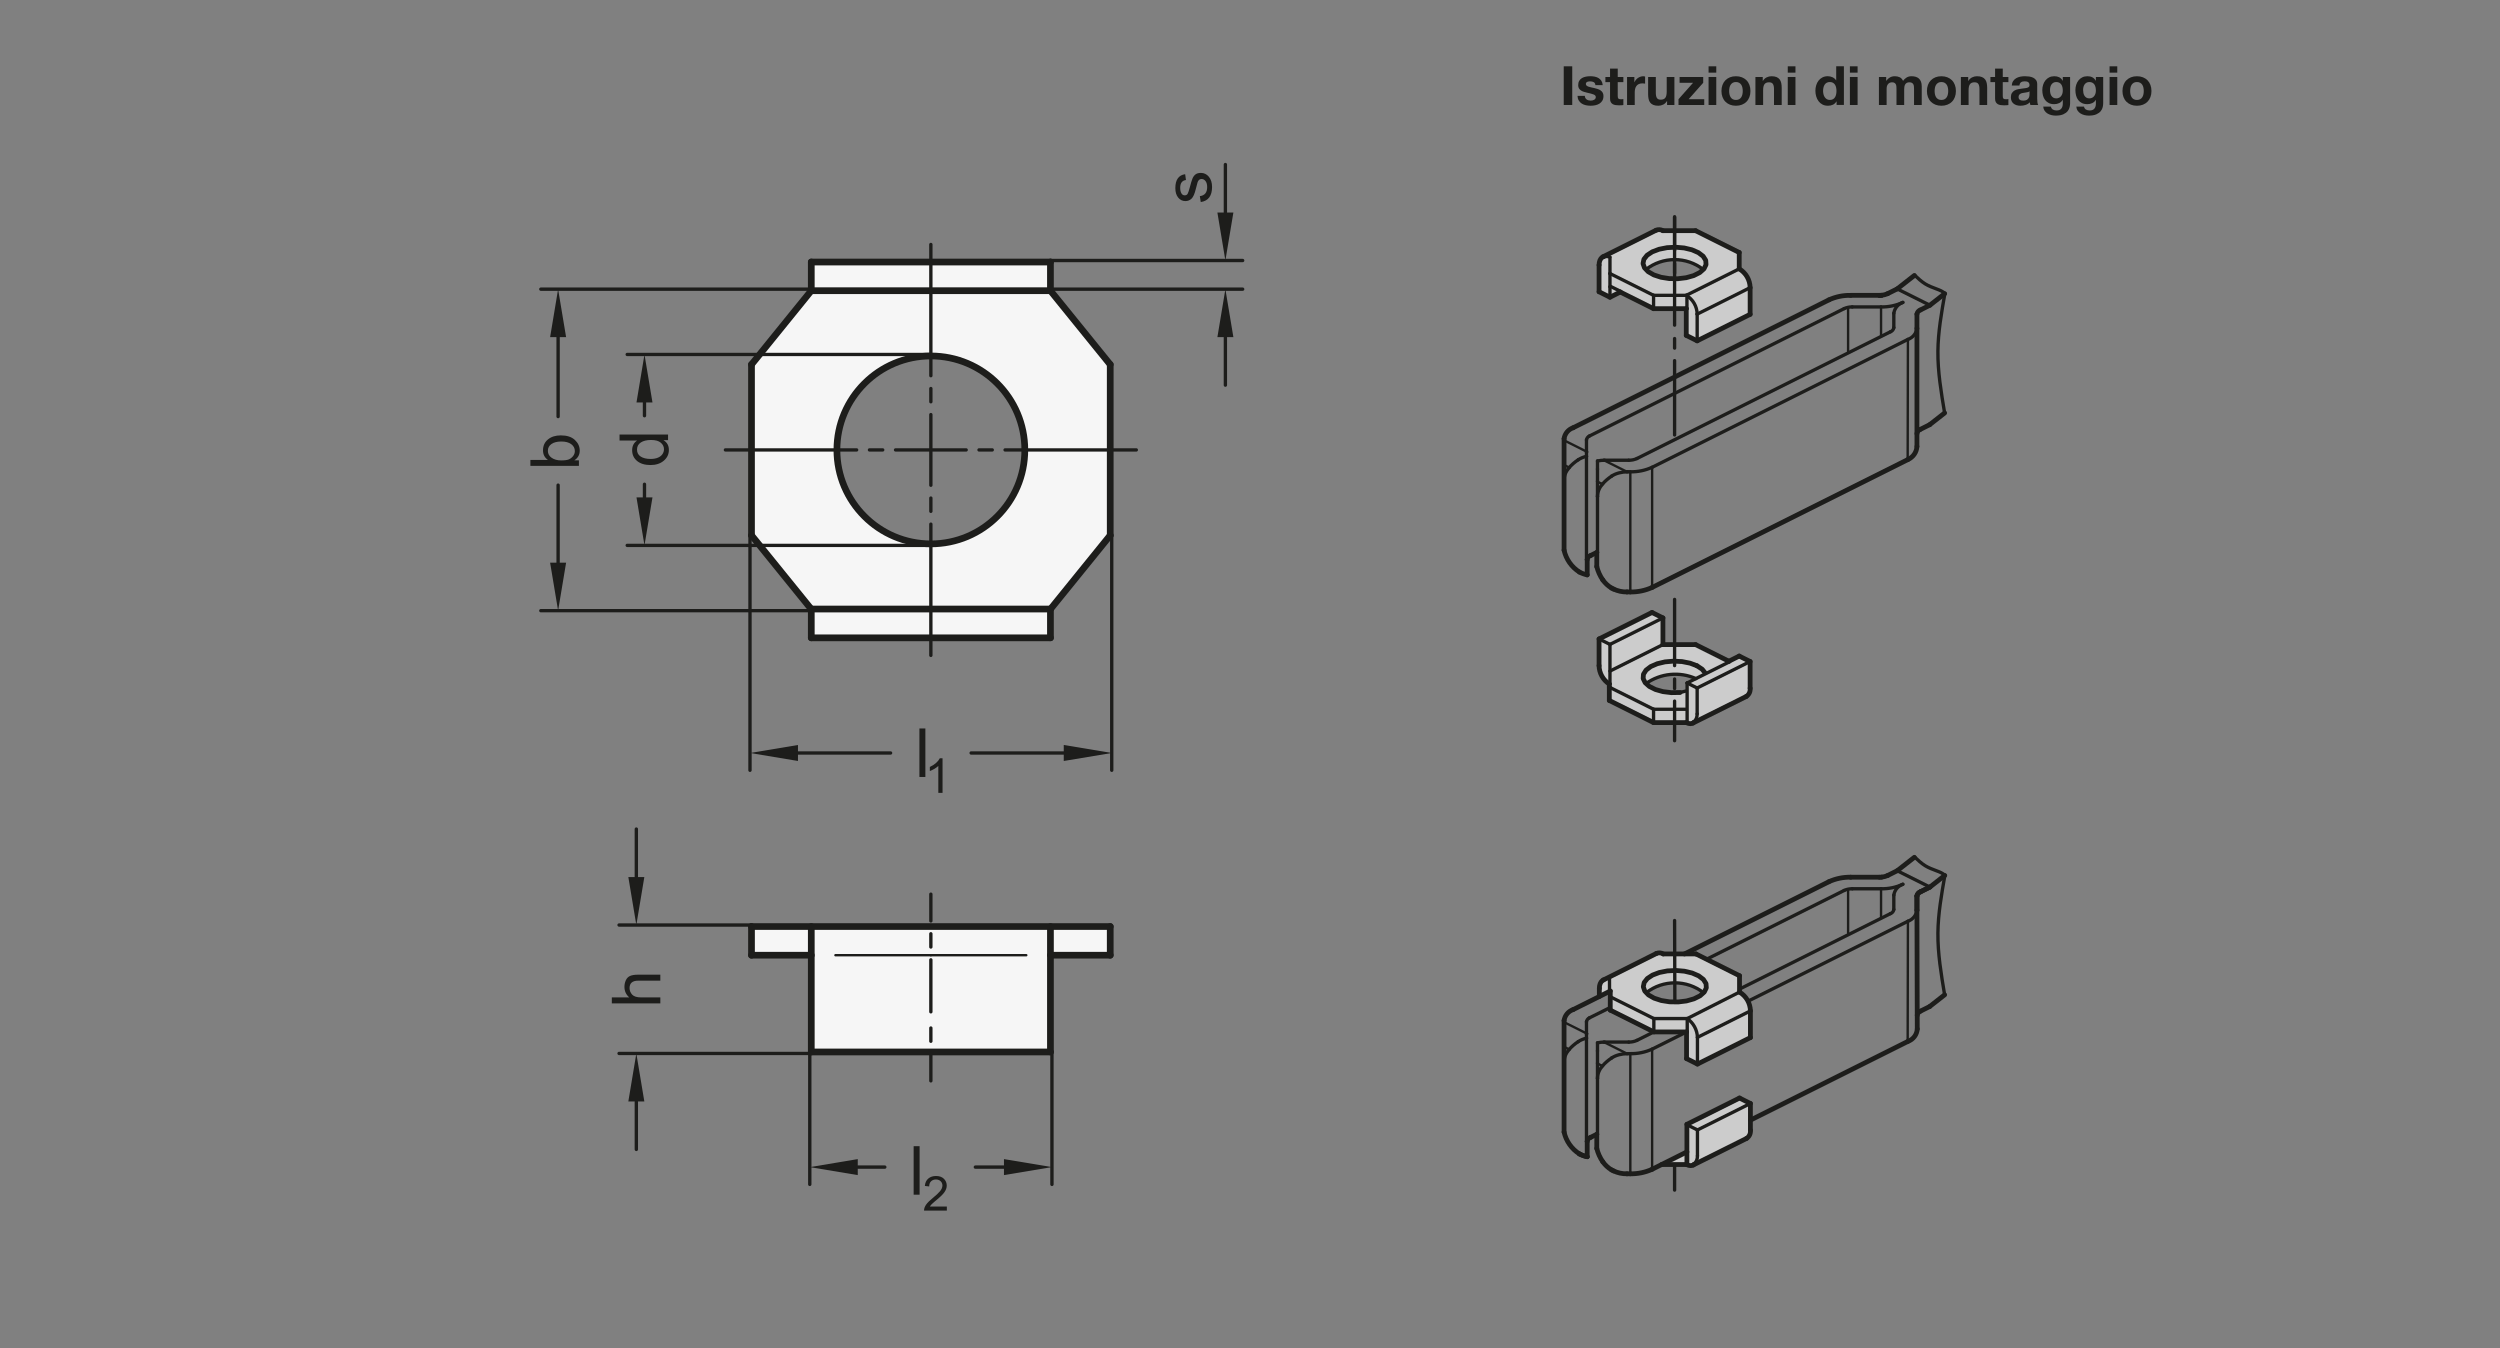 <?xml version="1.0" encoding="UTF-8"?>
<svg xmlns="http://www.w3.org/2000/svg" version="1.1" viewBox="0 0 369.213 199.134">
  <rect x="0" y="0" width="369.213" height="199.134" fill="#808080" stroke="none"/>
  <!-- Generator: Adobe Illustrator 28.6.0, SVG Export Plug-In . SVG Version: 1.2.0 Build 709)  -->
  <g>
    <g id="MD_x5F_3_x5F_FUELLUNG_x5F_WS">
      <g id="LWPOLYLINE">
        <polygon points="119.815 155.356 155.134 155.356 155.134 141.07 163.964 141.07 163.964 136.836 110.985 136.836 110.985 141.07 119.815 141.07 119.815 155.356 119.815 155.356" fill="#fff"/>
      </g>
      <g id="LWPOLYLINE-2" data-name="LWPOLYLINE">
        <path d="M163.964,79.061v-25.228l-8.83-10.904v-4.233h-17.659v13.875c7.663,0,13.875,6.212,13.875,13.875s-6.212,13.875-13.875,13.875-13.875-6.212-13.875-13.875,6.212-13.875,13.875-13.875v-13.875h-17.659v4.233s-8.83,10.904-8.83,10.904v25.228l8.83,10.904v4.233h35.319v-4.233l8.83-10.904Z" fill="#fff"/>
      </g>
    </g>
    <g id="MD_x5F_3_x5F_FUELLUNG_x5F_GR">
      <g id="LWPOLYLINE-3" data-name="LWPOLYLINE">
        <path d="M163.964,79.061v-25.228l-8.83-10.904v-4.233h-17.659v13.875c7.663,0,13.875,6.212,13.875,13.875s-6.212,13.875-13.875,13.875-13.875-6.212-13.875-13.875,6.212-13.875,13.875-13.875v-13.875h-17.659v4.233s-8.83,10.904-8.83,10.904v25.228l8.83,10.904v4.233h35.319v-4.233l8.83-10.904Z" fill="#f6f6f6"/>
      </g>
      <g id="LWPOLYLINE-4" data-name="LWPOLYLINE">
        <polygon points="119.815 155.356 155.134 155.356 155.134 141.07 163.964 141.07 163.964 136.836 110.985 136.836 110.985 141.07 119.815 141.07 119.815 155.356 119.815 155.356" fill="#f6f6f6"/>
      </g>
    </g>
    <g id="MD_x5F_6_x5F_COLOR_x5F_K027">
      <g id="LWPOLYLINE-5" data-name="LWPOLYLINE">
        <path d="M256.901,146.516v-2.415l-6.439-3.22h-4.829c-.353-.211-.794-.211-1.147,0l-7.805,3.914-.008.005-.2.199-.149.266-.092.324-.031.369v1.207l1.61-.805v2.817s6.439,3.22,6.439,3.22h4.823l-.007-4.573c-.825.158-1.667.202-2.503.129-1.252-.104-2.446-.572-3.436-1.345l1.217-.76,1.288-.475c2.074-.506,4.265-.04,5.953,1.267-.72.61-1.589,1.019-2.518,1.185l.011,8.517,1.61.805,7.822-3.911v-3.943c-.019-1.142-.628-2.192-1.61-2.777h0Z" fill="#ccc"/>
      </g>
      <g id="LWPOLYLINE-6" data-name="LWPOLYLINE">
        <path d="M256.858,39.705v-2.415l-6.439-3.22h-4.829c-.353-.211-.794-.211-1.147,0l-7.805,3.914-.008.005-.2.199-.149.266-.092.324-.031.369v3.943l1.61.805,1.528-.764,4.911,2.455h4.823l-.007-4.573c-.825.158-1.667.202-2.503.129-.942-.07-1.859-.336-2.692-.78-.296-.114-.552-.313-.734-.573l1.021-.658,1.475-.57c2.074-.506,4.265-.04,5.953,1.267-.72.61-1.589,1.019-2.518,1.185l.011,8.517,1.61.805,7.822-3.911v-3.943c-.019-1.142-.628-2.192-1.61-2.777h0Z" fill="#ccc"/>
      </g>
      <g id="LWPOLYLINE-7" data-name="LWPOLYLINE">
        <path d="M258.467,101.64v-3.943l-1.61-.805-1.528.764-4.911-2.455h-4.829v-3.943l-1.61-.805-7.822,3.911v3.943c.019,1.101.586,2.12,1.512,2.716l.003.456v1.972l6.534,3.267h4.829l.127.048v-4.758l-1.057.265-1.27.022-1.235-.15-1.108-.311-.899-.449-.495-.44.146-.142.768-.506c2.044-.918,4.379-.946,6.444-.076l-1.294.647v5.9s.187.071.187.071l.302.039.278-.043,7.955-3.967c.414-.262.641-.739.582-1.225h0Z" fill="#ccc"/>
      </g>
      <g id="LWPOLYLINE-8" data-name="LWPOLYLINE">
        <path d="M245.391,171.987l3.739-1.87v-4.071l7.771-3.885,1.61.805v3.943c.069.561-.243,1.099-.765,1.316l-7.655,3.817c-.325.157-.707.136-1.013-.055h-3.688" fill="#ccc"/>
      </g>
    </g>
    <g id="MD_x5F_1_x5F_070">
      <g id="LINE">
        <line x1="163.964" y1="141.07" x2="163.964" y2="136.836" fill="none" stroke="#1d1d1b" stroke-linecap="round" stroke-linejoin="round" stroke-width=".992"/>
      </g>
      <g id="LINE-2" data-name="LINE">
        <line x1="110.985" y1="136.836" x2="163.964" y2="136.836" fill="none" stroke="#1d1d1b" stroke-linecap="round" stroke-linejoin="round" stroke-width=".992"/>
      </g>
      <g id="LINE-3" data-name="LINE">
        <line x1="110.985" y1="53.833" x2="110.985" y2="79.061" fill="none" stroke="#1d1d1b" stroke-linecap="round" stroke-linejoin="round" stroke-width=".992"/>
      </g>
      <g id="LINE-4" data-name="LINE">
        <line x1="110.985" y1="79.061" x2="119.815" y2="89.965" fill="none" stroke="#1d1d1b" stroke-linecap="round" stroke-linejoin="round" stroke-width=".992"/>
      </g>
      <g id="LINE-5" data-name="LINE">
        <line x1="163.964" y1="53.833" x2="155.134" y2="42.929" fill="none" stroke="#1d1d1b" stroke-linecap="round" stroke-linejoin="round" stroke-width=".992"/>
      </g>
      <g id="CIRCLE">
        <circle cx="137.474" cy="66.447" r="13.875" fill="none" stroke="#1d1d1b" stroke-linecap="round" stroke-linejoin="round" stroke-width=".992"/>
      </g>
      <g id="LINE-6" data-name="LINE">
        <line x1="155.134" y1="89.965" x2="163.964" y2="79.061" fill="none" stroke="#1d1d1b" stroke-linecap="round" stroke-linejoin="round" stroke-width=".992"/>
      </g>
      <g id="LINE-7" data-name="LINE">
        <line x1="163.964" y1="79.061" x2="163.964" y2="53.833" fill="none" stroke="#1d1d1b" stroke-linecap="round" stroke-linejoin="round" stroke-width=".992"/>
      </g>
      <g id="LINE-8" data-name="LINE">
        <line x1="119.815" y1="42.929" x2="110.985" y2="53.833" fill="none" stroke="#1d1d1b" stroke-linecap="round" stroke-linejoin="round" stroke-width=".992"/>
      </g>
      <g id="LINE-9" data-name="LINE">
        <line x1="155.134" y1="38.696" x2="119.815" y2="38.696" fill="none" stroke="#1d1d1b" stroke-linecap="round" stroke-linejoin="round" stroke-width=".992"/>
      </g>
      <g id="LINE-10" data-name="LINE">
        <line x1="119.815" y1="38.696" x2="119.815" y2="42.929" fill="none" stroke="#1d1d1b" stroke-linecap="round" stroke-linejoin="round" stroke-width=".992"/>
      </g>
      <g id="LINE-11" data-name="LINE">
        <line x1="119.815" y1="42.929" x2="155.134" y2="42.929" fill="none" stroke="#1d1d1b" stroke-linecap="round" stroke-linejoin="round" stroke-width=".992"/>
      </g>
      <g id="LINE-12" data-name="LINE">
        <line x1="155.134" y1="42.929" x2="155.134" y2="38.696" fill="none" stroke="#1d1d1b" stroke-linecap="round" stroke-linejoin="round" stroke-width=".992"/>
      </g>
      <g id="LINE-13" data-name="LINE">
        <line x1="155.134" y1="89.944" x2="119.815" y2="89.944" fill="none" stroke="#1d1d1b" stroke-linecap="round" stroke-linejoin="round" stroke-width=".992"/>
      </g>
      <g id="LINE-14" data-name="LINE">
        <line x1="119.815" y1="89.944" x2="119.815" y2="94.197" fill="none" stroke="#1d1d1b" stroke-linecap="round" stroke-linejoin="round" stroke-width=".992"/>
      </g>
      <g id="LINE-15" data-name="LINE">
        <line x1="119.815" y1="94.197" x2="155.134" y2="94.197" fill="none" stroke="#1d1d1b" stroke-linecap="round" stroke-linejoin="round" stroke-width=".992"/>
      </g>
      <g id="LINE-16" data-name="LINE">
        <line x1="155.134" y1="94.197" x2="155.134" y2="89.944" fill="none" stroke="#1d1d1b" stroke-linecap="round" stroke-linejoin="round" stroke-width=".992"/>
      </g>
      <g id="LINE-17" data-name="LINE">
        <line x1="119.815" y1="155.356" x2="119.815" y2="136.836" fill="none" stroke="#1d1d1b" stroke-linecap="round" stroke-linejoin="round" stroke-width=".992"/>
      </g>
      <g id="LINE-18" data-name="LINE">
        <line x1="119.815" y1="155.356" x2="155.134" y2="155.356" fill="none" stroke="#1d1d1b" stroke-linecap="round" stroke-linejoin="round" stroke-width=".992"/>
      </g>
      <g id="LINE-19" data-name="LINE">
        <line x1="163.964" y1="141.07" x2="155.134" y2="141.07" fill="none" stroke="#1d1d1b" stroke-linecap="round" stroke-linejoin="round" stroke-width=".992"/>
      </g>
      <g id="LINE-20" data-name="LINE">
        <line x1="110.985" y1="141.07" x2="119.815" y2="141.07" fill="none" stroke="#1d1d1b" stroke-linecap="round" stroke-linejoin="round" stroke-width=".992"/>
      </g>
      <g id="LINE-21" data-name="LINE">
        <line x1="110.985" y1="141.07" x2="110.985" y2="136.836" fill="none" stroke="#1d1d1b" stroke-linecap="round" stroke-linejoin="round" stroke-width=".992"/>
      </g>
      <g id="LINE-22" data-name="LINE">
        <line x1="155.134" y1="155.356" x2="155.134" y2="136.836" fill="none" stroke="#1d1d1b" stroke-linecap="round" stroke-linejoin="round" stroke-width=".992"/>
      </g>
    </g>
    <g id="MD_x5F_2_x5F_BEMASSUNG">
      <g id="DIMENSION">
        <g id="LINE-23" data-name="LINE">
          <line x1="137.474" y1="52.348" x2="92.629" y2="52.348" fill="#1d1d1b" stroke="#1d1d1b" stroke-linecap="round" stroke-linejoin="round" stroke-width=".496"/>
        </g>
        <g id="LINE-24" data-name="LINE">
          <line x1="137.474" y1="80.545" x2="92.629" y2="80.545" fill="#1d1d1b" stroke="#1d1d1b" stroke-linecap="round" stroke-linejoin="round" stroke-width=".496"/>
        </g>
        <g id="LINE-25" data-name="LINE">
          <line x1="95.18" y1="59.435" x2="95.18" y2="61.396" fill="#1d1d1b" stroke="#1d1d1b" stroke-linecap="round" stroke-linejoin="round" stroke-width=".496"/>
        </g>
        <g id="LINE-26" data-name="LINE">
          <line x1="95.18" y1="73.459" x2="95.18" y2="71.518" fill="#1d1d1b" stroke="#1d1d1b" stroke-linecap="round" stroke-linejoin="round" stroke-width=".496"/>
        </g>
        <g id="MTEXT">
          <path d="M98.662,64.178v.821h-.66v.02c.521.316.782.793.782,1.432,0,.635-.252,1.166-.755,1.591-.504.425-1.156.638-1.957.638-.838,0-1.499-.2-1.984-.601s-.729-.93-.729-1.588c0-.619.236-1.09.709-1.413v-.02h-2.571v-.879h7.165ZM98.061,66.357c0-.384-.157-.71-.474-.978s-.795-.401-1.437-.401c-.633,0-1.136.122-1.511.367-.374.244-.562.595-.562,1.051s.183.801.55,1.034c.366.233.848.35,1.444.35.43,0,.794-.063,1.092-.188s.522-.3.672-.525c.15-.225.225-.461.225-.708Z" fill="#1d1d1b"/>
        </g>
        <g id="SOLID">
          <polygon points="93.999 59.435 96.361 59.435 95.18 52.348 95.18 52.348 93.999 59.435" fill="#1d1d1b"/>
        </g>
        <g id="SOLID-2" data-name="SOLID">
          <polygon points="93.999 73.459 96.361 73.459 95.18 80.545 95.18 80.545 93.999 73.459" fill="#1d1d1b"/>
        </g>
      </g>
      <g id="DIMENSION-2" data-name="DIMENSION">
        <g id="LINE-27" data-name="LINE">
          <line x1="119.815" y1="42.706" x2="79.873" y2="42.706" fill="#1d1d1b" stroke="#1d1d1b" stroke-linecap="round" stroke-linejoin="round" stroke-width=".496"/>
        </g>
        <g id="LINE-28" data-name="LINE">
          <line x1="119.815" y1="90.188" x2="79.873" y2="90.188" fill="#1d1d1b" stroke="#1d1d1b" stroke-linecap="round" stroke-linejoin="round" stroke-width=".496"/>
        </g>
        <g id="LINE-29" data-name="LINE">
          <line x1="82.424" y1="49.793" x2="82.424" y2="61.521" fill="#1d1d1b" stroke="#1d1d1b" stroke-linecap="round" stroke-linejoin="round" stroke-width=".496"/>
        </g>
        <g id="LINE-30" data-name="LINE">
          <line x1="82.424" y1="83.101" x2="82.424" y2="71.648" fill="#1d1d1b" stroke="#1d1d1b" stroke-linecap="round" stroke-linejoin="round" stroke-width=".496"/>
        </g>
        <g id="MTEXT-2" data-name="MTEXT">
          <path d="M80.893,67.901c-.466-.326-.699-.792-.699-1.398,0-.668.243-1.202.729-1.603s1.119-.601,1.9-.601c.903,0,1.595.224,2.075.672.48.448.721.972.721,1.571,0,.609-.257,1.083-.772,1.422v.02h.65v.821h-7.165v-.88h2.562v-.024ZM84.895,66.611c0-.408-.175-.744-.525-1.009-.35-.266-.841-.398-1.473-.398-.609,0-1.093.122-1.449.367-.357.244-.535.582-.535,1.011,0,.424.184.765.552,1.024.368.259.834.389,1.397.389.551,0,.943-.054,1.176-.161.233-.107.435-.27.604-.486.17-.217.254-.462.254-.735Z" fill="#1d1d1b"/>
        </g>
        <g id="SOLID-3" data-name="SOLID">
          <polygon points="81.243 49.793 83.605 49.793 82.424 42.706 82.424 42.706 81.243 49.793" fill="#1d1d1b"/>
        </g>
        <g id="SOLID-4" data-name="SOLID">
          <polygon points="81.243 83.101 83.605 83.101 82.424 90.188 82.424 90.188 81.243 83.101" fill="#1d1d1b"/>
        </g>
      </g>
      <g id="DIMENSION-3" data-name="DIMENSION">
        <g id="LINE-31" data-name="LINE">
          <line x1="155.134" y1="42.706" x2="183.523" y2="42.706" fill="#1d1d1b" stroke="#1d1d1b" stroke-linecap="round" stroke-linejoin="round" stroke-width=".496"/>
        </g>
        <g id="LINE-32" data-name="LINE">
          <line x1="155.134" y1="38.473" x2="183.523" y2="38.473" fill="#1d1d1b" stroke="#1d1d1b" stroke-linecap="round" stroke-linejoin="round" stroke-width=".496"/>
        </g>
        <g id="LINE-33" data-name="LINE">
          <line x1="180.971" y1="49.793" x2="180.971" y2="56.879" fill="#1d1d1b" stroke="#1d1d1b" stroke-linecap="round" stroke-linejoin="round" stroke-width=".496"/>
        </g>
        <g id="LINE-34" data-name="LINE">
          <line x1="180.971" y1="31.387" x2="180.971" y2="24.3" fill="#1d1d1b" stroke="#1d1d1b" stroke-linecap="round" stroke-linejoin="round" stroke-width=".496"/>
        </g>
        <g id="MTEXT-3" data-name="MTEXT">
          <path d="M175.147,26.585c-.283.039-.496.154-.638.345-.142.19-.212.455-.212.794,0,.336.057.607.171.814s.28.311.498.311c.205,0,.353-.083.44-.247s.195-.489.322-.975c.14-.547.264-.957.371-1.229s.259-.484.452-.635c.194-.152.464-.228.81-.228.462,0,.852.189,1.168.567.315.378.474.883.474,1.515,0,.658-.14,1.172-.418,1.542-.278.37-.696.597-1.253.682l-.133-.875c.362-.046.633-.18.812-.403.18-.223.269-.535.269-.936,0-.384-.08-.679-.241-.885-.161-.205-.357-.308-.589-.308-.157,0-.282.047-.377.142-.094.095-.165.213-.212.354-.048.142-.132.46-.252.956-.176.736-.39,1.223-.641,1.458-.251.236-.551.354-.899.354-.433,0-.79-.172-1.07-.518-.28-.345-.42-.81-.42-1.393,0-.619.121-1.1.364-1.444.242-.344.605-.55,1.087-.618l.117.86Z" fill="#1d1d1b"/>
        </g>
        <g id="SOLID-5" data-name="SOLID">
          <polygon points="179.79 49.793 182.153 49.793 180.971 42.706 180.971 42.706 179.79 49.793" fill="#1d1d1b"/>
        </g>
        <g id="SOLID-6" data-name="SOLID">
          <polygon points="179.79 31.387 182.153 31.387 180.971 38.473 180.971 38.473 179.79 31.387" fill="#1d1d1b"/>
        </g>
      </g>
      <g id="DIMENSION-4" data-name="DIMENSION">
        <g id="LINE-35" data-name="LINE">
          <line x1="110.985" y1="136.612" x2="91.426" y2="136.612" fill="#1d1d1b" stroke="#1d1d1b" stroke-linecap="round" stroke-linejoin="round" stroke-width=".496"/>
        </g>
        <g id="LINE-36" data-name="LINE">
          <line x1="119.815" y1="155.579" x2="91.426" y2="155.579" fill="#1d1d1b" stroke="#1d1d1b" stroke-linecap="round" stroke-linejoin="round" stroke-width=".496"/>
        </g>
        <g id="LINE-37" data-name="LINE">
          <line x1="93.977" y1="129.526" x2="93.977" y2="122.439" fill="#1d1d1b" stroke="#1d1d1b" stroke-linecap="round" stroke-linejoin="round" stroke-width=".496"/>
        </g>
        <g id="LINE-38" data-name="LINE">
          <line x1="93.977" y1="162.666" x2="93.977" y2="169.752" fill="#1d1d1b" stroke="#1d1d1b" stroke-linecap="round" stroke-linejoin="round" stroke-width=".496"/>
        </g>
        <g id="SOLID-7" data-name="SOLID">
          <polygon points="92.796 129.526 95.159 129.526 93.977 136.612 93.977 136.612 92.796 129.526" fill="#1d1d1b"/>
        </g>
        <g id="SOLID-8" data-name="SOLID">
          <polygon points="92.796 162.666 95.159 162.666 93.977 155.579 93.977 155.579 92.796 162.666" fill="#1d1d1b"/>
        </g>
        <g id="MTEXT-4" data-name="MTEXT">
          <path d="M97.521,143.946v.885h-3.274c-.424,0-.741.092-.953.273-.212.184-.317.455-.317.816,0,.359.124.679.374.961.249.281.694.422,1.336.422h2.835v.881h-7.165v-.881h2.571c-.473-.416-.709-.938-.709-1.563,0-.335.068-.656.205-.963.137-.306.347-.521.631-.646.283-.123.678-.186,1.183-.186h3.284Z" fill="#1d1d1b"/>
        </g>
      </g>
      <g id="DIMENSION-5" data-name="DIMENSION">
        <g id="LINE-39" data-name="LINE">
          <line x1="110.762" y1="79.061" x2="110.762" y2="113.757" fill="#1d1d1b" stroke="#1d1d1b" stroke-linecap="round" stroke-linejoin="round" stroke-width=".496"/>
        </g>
        <g id="LINE-40" data-name="LINE">
          <line x1="164.187" y1="79.061" x2="164.187" y2="113.757" fill="#1d1d1b" stroke="#1d1d1b" stroke-linecap="round" stroke-linejoin="round" stroke-width=".496"/>
        </g>
        <g id="LINE-41" data-name="LINE">
          <line x1="117.849" y1="111.205" x2="131.526" y2="111.205" fill="#1d1d1b" stroke="#1d1d1b" stroke-linecap="round" stroke-linejoin="round" stroke-width=".496"/>
        </g>
        <g id="LINE-42" data-name="LINE">
          <line x1="157.1" y1="111.205" x2="143.423" y2="111.205" fill="#1d1d1b" stroke="#1d1d1b" stroke-linecap="round" stroke-linejoin="round" stroke-width=".496"/>
        </g>
        <g id="SOLID-9" data-name="SOLID">
          <polygon points="117.849 110.024 117.849 112.386 110.762 111.205 110.762 111.205 117.849 110.024" fill="#1d1d1b"/>
        </g>
        <g id="SOLID-10" data-name="SOLID">
          <polygon points="157.1 110.024 157.1 112.386 164.187 111.205 164.187 111.205 157.1 110.024" fill="#1d1d1b"/>
        </g>
        <g id="MTEXT-5" data-name="MTEXT">
          <path d="M136.664,114.749h-.88v-7.165h.88v7.165Z" fill="#1d1d1b"/>
          <path d="M139.201,117.099h-.625v-3.98c-.312.297-.73.548-1.253.753v-.604c.72-.345,1.21-.771,1.471-1.28h.406v5.111Z" fill="#1d1d1b"/>
        </g>
      </g>
      <g id="DIMENSION-6" data-name="DIMENSION">
        <g id="LINE-43" data-name="LINE">
          <line x1="155.357" y1="155.356" x2="155.357" y2="174.915" fill="#1d1d1b" stroke="#1d1d1b" stroke-linecap="round" stroke-linejoin="round" stroke-width=".496"/>
        </g>
        <g id="LINE-44" data-name="LINE">
          <line x1="119.592" y1="155.356" x2="119.592" y2="174.915" fill="#1d1d1b" stroke="#1d1d1b" stroke-linecap="round" stroke-linejoin="round" stroke-width=".496"/>
        </g>
        <g id="LINE-45" data-name="LINE">
          <line x1="148.271" y1="172.364" x2="144.046" y2="172.364" fill="#1d1d1b" stroke="#1d1d1b" stroke-linecap="round" stroke-linejoin="round" stroke-width=".496"/>
        </g>
        <g id="LINE-46" data-name="LINE">
          <line x1="126.678" y1="172.364" x2="130.673" y2="172.364" fill="#1d1d1b" stroke="#1d1d1b" stroke-linecap="round" stroke-linejoin="round" stroke-width=".496"/>
        </g>
        <g id="MTEXT-6" data-name="MTEXT">
          <path d="M135.811,176.439h-.88v-7.165h.88v7.165Z" fill="#1d1d1b"/>
          <path d="M139.833,178.79h-3.369c0-.287.1-.577.3-.871.2-.294.575-.661,1.123-1.104.335-.269.635-.55.899-.845s.396-.592.396-.89c0-.257-.091-.47-.272-.638-.182-.167-.411-.251-.688-.251-.28,0-.515.086-.705.259-.19.172-.286.43-.288.771l-.642-.072c.04-.477.209-.841.509-1.094.299-.252.679-.378,1.14-.378.5,0,.889.139,1.167.415.279.276.418.609.418,1.001,0,.326-.118.656-.352.99-.235.335-.703.781-1.404,1.342-.368.293-.612.547-.732.76h2.502v.604Z" fill="#1d1d1b"/>
        </g>
        <g id="SOLID-11" data-name="SOLID">
          <polygon points="148.271 171.183 148.271 173.545 155.357 172.364 155.357 172.364 148.271 171.183" fill="#1d1d1b"/>
        </g>
        <g id="SOLID-12" data-name="SOLID">
          <polygon points="126.678 171.183 126.678 173.545 119.592 172.364 119.592 172.364 126.678 171.183" fill="#1d1d1b"/>
        </g>
      </g>
    </g>
    <g id="MD_x5F_1_x5F_050">
      <g id="LINE-47" data-name="LINE">
        <line x1="244.614" y1="140.818" x2="236.792" y2="144.729" fill="none" stroke="#1d1d1b" stroke-linecap="round" stroke-linejoin="round" stroke-width=".709"/>
      </g>
      <g id="LINE-48" data-name="LINE">
        <line x1="250.091" y1="172.043" x2="257.928" y2="168.135" fill="none" stroke="#1d1d1b" stroke-linecap="round" stroke-linejoin="round" stroke-width=".709"/>
      </g>
      <g id="LINE-49" data-name="LINE">
        <line x1="250.461" y1="140.882" x2="245.632" y2="140.882" fill="none" stroke="#1d1d1b" stroke-linecap="round" stroke-linejoin="round" stroke-width=".709"/>
      </g>
      <g id="LINE-50" data-name="LINE">
        <line x1="256.901" y1="144.102" x2="250.461" y2="140.882" fill="none" stroke="#1d1d1b" stroke-linecap="round" stroke-linejoin="round" stroke-width=".709"/>
      </g>
      <g id="LINE-51" data-name="LINE">
        <line x1="256.901" y1="146.516" x2="256.901" y2="144.102" fill="none" stroke="#1d1d1b" stroke-linecap="round" stroke-linejoin="round" stroke-width=".709"/>
      </g>
      <g id="LINE-52" data-name="LINE">
        <line x1="244.249" y1="152.399" x2="249.078" y2="152.399" fill="none" stroke="#1d1d1b" stroke-linecap="round" stroke-linejoin="round" stroke-width=".709"/>
      </g>
      <g id="LINE-53" data-name="LINE">
        <line x1="249.078" y1="156.342" x2="249.078" y2="152.399" fill="none" stroke="#1d1d1b" stroke-linecap="round" stroke-linejoin="round" stroke-width=".709"/>
      </g>
      <g id="LINE-54" data-name="LINE">
        <line x1="249.078" y1="156.342" x2="250.688" y2="157.147" fill="none" stroke="#1d1d1b" stroke-linecap="round" stroke-linejoin="round" stroke-width=".709"/>
      </g>
      <g id="ARC">
        <path d="M258.51,149.293c-.019-1.142-.628-2.192-1.61-2.777" fill="none" stroke="#1d1d1b" stroke-linecap="round" stroke-linejoin="round" stroke-width=".709"/>
      </g>
      <g id="LINE-55" data-name="LINE">
        <line x1="258.51" y1="153.236" x2="258.51" y2="149.293" fill="none" stroke="#1d1d1b" stroke-linecap="round" stroke-linejoin="round" stroke-width=".709"/>
      </g>
      <g id="LINE-56" data-name="LINE">
        <line x1="250.688" y1="157.147" x2="258.51" y2="153.236" fill="none" stroke="#1d1d1b" stroke-linecap="round" stroke-linejoin="round" stroke-width=".709"/>
      </g>
      <g id="LINE-57" data-name="LINE">
        <line x1="237.81" y1="149.18" x2="244.249" y2="152.399" fill="none" stroke="#1d1d1b" stroke-linecap="round" stroke-linejoin="round" stroke-width=".709"/>
      </g>
      <g id="LINE-58" data-name="LINE">
        <line x1="236.2" y1="147.167" x2="236.2" y2="145.96" fill="none" stroke="#1d1d1b" stroke-linecap="round" stroke-linejoin="round" stroke-width=".709"/>
      </g>
      <g id="LWPOLYLINE-9" data-name="LWPOLYLINE">
        <polyline points="236.792 144.729 236.672 144.802 236.471 145 236.323 145.267 236.231 145.591 236.2 145.96" fill="none" stroke="#1d1d1b" stroke-linecap="round" stroke-linejoin="round" stroke-width=".709"/>
      </g>
      <g id="ARC-2" data-name="ARC">
        <path d="M245.632,140.882c-.309-.185-.688-.209-1.018-.065" fill="none" stroke="#1d1d1b" stroke-linecap="round" stroke-linejoin="round" stroke-width=".709"/>
      </g>
      <g id="LINE-59" data-name="LINE">
        <line x1="256.901" y1="162.162" x2="249.13" y2="166.047" fill="none" stroke="#1d1d1b" stroke-linecap="round" stroke-linejoin="round" stroke-width=".709"/>
      </g>
      <g id="LINE-60" data-name="LINE">
        <line x1="256.901" y1="162.162" x2="258.51" y2="162.967" fill="none" stroke="#1d1d1b" stroke-linecap="round" stroke-linejoin="round" stroke-width=".709"/>
      </g>
      <g id="LWPOLYLINE-10" data-name="LWPOLYLINE">
        <polyline points="249.078 171.987 249.393 172.107 249.695 172.145 249.973 172.102 250.091 172.043" fill="none" stroke="#1d1d1b" stroke-linecap="round" stroke-linejoin="round" stroke-width=".709"/>
      </g>
      <g id="LINE-61" data-name="LINE">
        <line x1="249.13" y1="166.047" x2="249.13" y2="171.946" fill="none" stroke="#1d1d1b" stroke-linecap="round" stroke-linejoin="round" stroke-width=".709"/>
      </g>
      <g id="LINE-62" data-name="LINE">
        <line x1="258.51" y1="162.967" x2="258.51" y2="166.91" fill="none" stroke="#1d1d1b" stroke-linecap="round" stroke-linejoin="round" stroke-width=".709"/>
      </g>
      <g id="LINE-63" data-name="LINE">
        <line x1="249.078" y1="171.987" x2="245.391" y2="171.987" fill="none" stroke="#1d1d1b" stroke-linecap="round" stroke-linejoin="round" stroke-width=".709"/>
      </g>
      <g id="ARC-3" data-name="ARC">
        <path d="M257.919,168.141c.42-.26.651-.741.592-1.231" fill="none" stroke="#1d1d1b" stroke-linecap="round" stroke-linejoin="round" stroke-width=".709"/>
      </g>
      <g id="LINE-64" data-name="LINE">
        <line x1="232.324" y1="149.105" x2="237.813" y2="146.359" fill="none" stroke="#1d1d1b" stroke-linecap="round" stroke-linejoin="round" stroke-width=".709"/>
      </g>
      <g id="LINE-65" data-name="LINE">
        <line x1="248.77" y1="140.882" x2="270.099" y2="130.218" fill="none" stroke="#1d1d1b" stroke-linecap="round" stroke-linejoin="round" stroke-width=".709"/>
      </g>
      <g id="LINE-66" data-name="LINE">
        <line x1="243.995" y1="172.685" x2="249.13" y2="170.118" fill="none" stroke="#1d1d1b" stroke-linecap="round" stroke-linejoin="round" stroke-width=".709"/>
      </g>
      <g id="LINE-67" data-name="LINE">
        <line x1="258.51" y1="165.428" x2="281.778" y2="153.794" fill="none" stroke="#1d1d1b" stroke-linecap="round" stroke-linejoin="round" stroke-width=".709"/>
      </g>
      <g id="LWPOLYLINE-11" data-name="LWPOLYLINE">
        <polyline points="244.055 144.005 243.287 144.511 242.821 145.102 242.691 145.735 242.907 146.361 243.453 146.935 244.288 147.414 245.351 147.762 246.562 147.954 247.833 147.976 249.067 147.826 250.175 147.514 251.074 147.065 251.697 146.511 251.998 145.894 251.954 145.258 251.57 144.653 250.873 144.121 249.915 143.704 248.767 143.431 247.515 143.323 246.25 143.388 245.068 143.621 244.055 144.005" fill="none" stroke="#1d1d1b" stroke-linecap="round" stroke-linejoin="round" stroke-width=".709"/>
      </g>
      <g id="LINE-68" data-name="LINE">
        <line x1="244.571" y1="34.006" x2="236.749" y2="37.917" fill="none" stroke="#1d1d1b" stroke-linecap="round" stroke-linejoin="round" stroke-width=".709"/>
      </g>
      <g id="LINE-69" data-name="LINE">
        <line x1="250.048" y1="106.772" x2="257.885" y2="102.865" fill="none" stroke="#1d1d1b" stroke-linecap="round" stroke-linejoin="round" stroke-width=".709"/>
      </g>
      <g id="LINE-70" data-name="LINE">
        <line x1="250.419" y1="34.07" x2="245.59" y2="34.07" fill="none" stroke="#1d1d1b" stroke-linecap="round" stroke-linejoin="round" stroke-width=".709"/>
      </g>
      <g id="LINE-71" data-name="LINE">
        <line x1="256.858" y1="37.29" x2="250.419" y2="34.07" fill="none" stroke="#1d1d1b" stroke-linecap="round" stroke-linejoin="round" stroke-width=".709"/>
      </g>
      <g id="LINE-72" data-name="LINE">
        <line x1="256.858" y1="39.705" x2="256.858" y2="37.29" fill="none" stroke="#1d1d1b" stroke-linecap="round" stroke-linejoin="round" stroke-width=".709"/>
      </g>
      <g id="LINE-73" data-name="LINE">
        <line x1="244.207" y1="45.587" x2="249.036" y2="45.587" fill="none" stroke="#1d1d1b" stroke-linecap="round" stroke-linejoin="round" stroke-width=".709"/>
      </g>
      <g id="LINE-74" data-name="LINE">
        <line x1="249.036" y1="49.531" x2="249.036" y2="45.587" fill="none" stroke="#1d1d1b" stroke-linecap="round" stroke-linejoin="round" stroke-width=".709"/>
      </g>
      <g id="LINE-75" data-name="LINE">
        <line x1="249.036" y1="49.531" x2="250.646" y2="50.336" fill="none" stroke="#1d1d1b" stroke-linecap="round" stroke-linejoin="round" stroke-width=".709"/>
      </g>
      <g id="ARC-4" data-name="ARC">
        <path d="M258.468,42.481c-.019-1.142-.628-2.192-1.61-2.777" fill="none" stroke="#1d1d1b" stroke-linecap="round" stroke-linejoin="round" stroke-width=".709"/>
      </g>
      <g id="LINE-76" data-name="LINE">
        <line x1="258.468" y1="46.424" x2="258.468" y2="42.481" fill="none" stroke="#1d1d1b" stroke-linecap="round" stroke-linejoin="round" stroke-width=".709"/>
      </g>
      <g id="LINE-77" data-name="LINE">
        <line x1="250.646" y1="50.336" x2="258.468" y2="46.424" fill="none" stroke="#1d1d1b" stroke-linecap="round" stroke-linejoin="round" stroke-width=".709"/>
      </g>
      <g id="LINE-78" data-name="LINE">
        <line x1="239.296" y1="43.132" x2="244.207" y2="45.587" fill="none" stroke="#1d1d1b" stroke-linecap="round" stroke-linejoin="round" stroke-width=".709"/>
      </g>
      <g id="LINE-79" data-name="LINE">
        <line x1="236.158" y1="43.091" x2="237.767" y2="43.896" fill="none" stroke="#1d1d1b" stroke-linecap="round" stroke-linejoin="round" stroke-width=".709"/>
      </g>
      <g id="LINE-80" data-name="LINE">
        <line x1="236.158" y1="43.091" x2="236.158" y2="39.148" fill="none" stroke="#1d1d1b" stroke-linecap="round" stroke-linejoin="round" stroke-width=".709"/>
      </g>
      <g id="LWPOLYLINE-12" data-name="LWPOLYLINE">
        <polyline points="236.749 37.917 236.629 37.99 236.429 38.189 236.28 38.455 236.189 38.779 236.158 39.148" fill="none" stroke="#1d1d1b" stroke-linecap="round" stroke-linejoin="round" stroke-width=".709"/>
      </g>
      <g id="ARC-5" data-name="ARC">
        <path d="M245.59,34.07c-.309-.185-.688-.209-1.018-.065" fill="none" stroke="#1d1d1b" stroke-linecap="round" stroke-linejoin="round" stroke-width=".709"/>
      </g>
      <g id="LINE-81" data-name="LINE">
        <line x1="237.767" y1="43.896" x2="239.296" y2="43.132" fill="none" stroke="#1d1d1b" stroke-linecap="round" stroke-linejoin="round" stroke-width=".709"/>
      </g>
      <g id="LINE-82" data-name="LINE">
        <line x1="256.857" y1="96.891" x2="255.329" y2="97.656" fill="none" stroke="#1d1d1b" stroke-linecap="round" stroke-linejoin="round" stroke-width=".709"/>
      </g>
      <g id="LINE-83" data-name="LINE">
        <line x1="256.857" y1="96.891" x2="258.467" y2="97.696" fill="none" stroke="#1d1d1b" stroke-linecap="round" stroke-linejoin="round" stroke-width=".709"/>
      </g>
      <g id="LWPOLYLINE-13" data-name="LWPOLYLINE">
        <polyline points="249.035 106.717 249.349 106.836 249.651 106.875 249.93 106.832 250.048 106.772" fill="none" stroke="#1d1d1b" stroke-linecap="round" stroke-linejoin="round" stroke-width=".709"/>
      </g>
      <g id="LINE-84" data-name="LINE">
        <line x1="258.467" y1="97.696" x2="258.467" y2="101.64" fill="none" stroke="#1d1d1b" stroke-linecap="round" stroke-linejoin="round" stroke-width=".709"/>
      </g>
      <g id="LINE-85" data-name="LINE">
        <line x1="249.035" y1="106.717" x2="244.206" y2="106.717" fill="none" stroke="#1d1d1b" stroke-linecap="round" stroke-linejoin="round" stroke-width=".709"/>
      </g>
      <g id="LINE-86" data-name="LINE">
        <line x1="237.672" y1="101.479" x2="237.669" y2="101.022" fill="none" stroke="#1d1d1b" stroke-linecap="round" stroke-linejoin="round" stroke-width=".709"/>
      </g>
      <g id="LINE-87" data-name="LINE">
        <line x1="245.589" y1="95.2" x2="250.418" y2="95.2" fill="none" stroke="#1d1d1b" stroke-linecap="round" stroke-linejoin="round" stroke-width=".709"/>
      </g>
      <g id="LINE-88" data-name="LINE">
        <line x1="250.418" y1="95.2" x2="255.329" y2="97.656" fill="none" stroke="#1d1d1b" stroke-linecap="round" stroke-linejoin="round" stroke-width=".709"/>
      </g>
      <g id="LWPOLYLINE-14" data-name="LWPOLYLINE">
        <polyline points="250.612 98.323 251.38 98.829 251.765 99.311" fill="none" stroke="#1d1d1b" stroke-linecap="round" stroke-linejoin="round" stroke-width=".709"/>
      </g>
      <g id="LWPOLYLINE-15" data-name="LWPOLYLINE">
        <polyline points="248.117 102.272 248.105 102.273 246.835 102.294 245.6 102.144 244.492 101.832 243.593 101.383 242.97 100.829 242.669 100.212 242.713 99.577 243.097 98.971 243.794 98.439 244.752 98.022 245.9 97.749 247.153 97.641 248.417 97.706 249.599 97.939 250.612 98.323 250.612 98.323" fill="none" stroke="#1d1d1b" stroke-linecap="round" stroke-linejoin="round" stroke-width=".709"/>
      </g>
      <g id="ARC-6" data-name="ARC">
        <path d="M257.876,102.871c.42-.26.651-.741.592-1.231" fill="none" stroke="#1d1d1b" stroke-linecap="round" stroke-linejoin="round" stroke-width=".709"/>
      </g>
      <g id="LINE-89" data-name="LINE">
        <line x1="237.672" y1="103.45" x2="237.672" y2="101.479" fill="none" stroke="#1d1d1b" stroke-linecap="round" stroke-linejoin="round" stroke-width=".709"/>
      </g>
      <g id="LINE-90" data-name="LINE">
        <line x1="244.206" y1="106.717" x2="237.672" y2="103.45" fill="none" stroke="#1d1d1b" stroke-linecap="round" stroke-linejoin="round" stroke-width=".709"/>
      </g>
      <g id="LINE-91" data-name="LINE">
        <line x1="245.589" y1="91.257" x2="245.589" y2="95.2" fill="none" stroke="#1d1d1b" stroke-linecap="round" stroke-linejoin="round" stroke-width=".709"/>
      </g>
      <g id="LINE-92" data-name="LINE">
        <line x1="243.979" y1="90.452" x2="236.157" y2="94.363" fill="none" stroke="#1d1d1b" stroke-linecap="round" stroke-linejoin="round" stroke-width=".709"/>
      </g>
      <g id="LINE-93" data-name="LINE">
        <line x1="243.979" y1="90.452" x2="245.589" y2="91.257" fill="none" stroke="#1d1d1b" stroke-linecap="round" stroke-linejoin="round" stroke-width=".709"/>
      </g>
      <g id="LINE-94" data-name="LINE">
        <line x1="236.157" y1="94.363" x2="236.157" y2="98.307" fill="none" stroke="#1d1d1b" stroke-linecap="round" stroke-linejoin="round" stroke-width=".709"/>
      </g>
      <g id="ARC-7" data-name="ARC">
        <path d="M236.157,98.307c.019,1.101.586,2.12,1.512,2.716" fill="none" stroke="#1d1d1b" stroke-linecap="round" stroke-linejoin="round" stroke-width=".709"/>
      </g>
      <g id="LINE-95" data-name="LINE">
        <line x1="232.324" y1="63.176" x2="270.099" y2="44.288" fill="none" stroke="#1d1d1b" stroke-linecap="round" stroke-linejoin="round" stroke-width=".709"/>
      </g>
      <g id="LINE-96" data-name="LINE">
        <line x1="243.995" y1="86.755" x2="281.77" y2="67.868" fill="none" stroke="#1d1d1b" stroke-linecap="round" stroke-linejoin="round" stroke-width=".709"/>
      </g>
      <g id="LWPOLYLINE-16" data-name="LWPOLYLINE">
        <polyline points="244.013 37.193 243.245 37.699 242.779 38.291 242.649 38.923 242.864 39.549 243.41 40.123 244.246 40.602 245.308 40.95 246.52 41.143 247.79 41.164 249.025 41.014 250.133 40.703 251.032 40.253 251.654 39.699 251.955 39.082 251.912 38.447 251.528 37.841 250.83 37.31 249.872 36.892 248.725 36.619 247.472 36.511 246.208 36.576 245.025 36.809 244.013 37.193" fill="none" stroke="#1d1d1b" stroke-linecap="round" stroke-linejoin="round" stroke-width=".709"/>
      </g>
      <g id="LINE-97" data-name="LINE">
        <line x1="237.813" y1="146.359" x2="237.81" y2="149.18" fill="none" stroke="#1d1d1b" stroke-linecap="round" stroke-linejoin="round" stroke-width=".709"/>
      </g>
      <g id="LINE-98" data-name="LINE">
        <line x1="285.019" y1="131.008" x2="283.604" y2="131.716" fill="none" stroke="#1d1d1b" stroke-linecap="round" stroke-linejoin="round" stroke-width=".709"/>
      </g>
      <g id="ARC-8" data-name="ARC">
        <path d="M283.604,131.716c-.266.092-.459.325-.5.604" fill="none" stroke="#1d1d1b" stroke-linecap="round" stroke-linejoin="round" stroke-width=".709"/>
      </g>
      <g id="LINE-99" data-name="LINE">
        <line x1="283.104" y1="132.319" x2="283.104" y2="134.444" fill="none" stroke="#1d1d1b" stroke-linecap="round" stroke-linejoin="round" stroke-width=".709"/>
      </g>
      <g id="ARC-9" data-name="ARC">
        <path d="M273.319,129.551c-1.11-.022-2.21.206-3.22.667" fill="none" stroke="#1d1d1b" stroke-linecap="round" stroke-linejoin="round" stroke-width=".709"/>
      </g>
      <g id="LINE-100" data-name="LINE">
        <line x1="273.319" y1="129.551" x2="277.567" y2="129.551" fill="none" stroke="#1d1d1b" stroke-linecap="round" stroke-linejoin="round" stroke-width=".709"/>
      </g>
      <g id="ARC-10" data-name="ARC">
        <path d="M277.567,129.551c.104.002.209-.002.313-.011" fill="none" stroke="#1d1d1b" stroke-linecap="round" stroke-linejoin="round" stroke-width=".709"/>
      </g>
      <g id="LINE-101" data-name="LINE">
        <line x1="283.104" y1="134.444" x2="283.151" y2="151.966" fill="none" stroke="#1d1d1b" stroke-linecap="round" stroke-linejoin="round" stroke-width=".709"/>
      </g>
      <g id="ARC-11" data-name="ARC">
        <path d="M281.778,153.794c.783-.278,1.324-.998,1.373-1.828" fill="none" stroke="#1d1d1b" stroke-linecap="round" stroke-linejoin="round" stroke-width=".709"/>
      </g>
      <g id="LINE-102" data-name="LINE">
        <line x1="287.212" y1="129.291" x2="285.019" y2="131.008" fill="none" stroke="#1d1d1b" stroke-linecap="round" stroke-linejoin="round" stroke-width=".709"/>
      </g>
      <g id="ARC-12" data-name="ARC">
        <path d="M283.604,45.786c-.266.092-.459.325-.5.604" fill="none" stroke="#1d1d1b" stroke-linecap="round" stroke-linejoin="round" stroke-width=".709"/>
      </g>
      <g id="LINE-103" data-name="LINE">
        <line x1="283.103" y1="46.39" x2="283.103" y2="48.514" fill="none" stroke="#1d1d1b" stroke-linecap="round" stroke-linejoin="round" stroke-width=".709"/>
      </g>
      <g id="ARC-13" data-name="ARC">
        <path d="M273.318,43.621c-1.11-.022-2.21.206-3.22.667" fill="none" stroke="#1d1d1b" stroke-linecap="round" stroke-linejoin="round" stroke-width=".709"/>
      </g>
      <g id="LINE-104" data-name="LINE">
        <line x1="273.318" y1="43.621" x2="277.567" y2="43.621" fill="none" stroke="#1d1d1b" stroke-linecap="round" stroke-linejoin="round" stroke-width=".709"/>
      </g>
      <g id="ARC-14" data-name="ARC">
        <path d="M277.567,43.621c.104.002.209-.002.313-.011" fill="none" stroke="#1d1d1b" stroke-linecap="round" stroke-linejoin="round" stroke-width=".709"/>
      </g>
      <g id="LINE-105" data-name="LINE">
        <line x1="283.103" y1="48.514" x2="283.103" y2="65.941" fill="none" stroke="#1d1d1b" stroke-linecap="round" stroke-linejoin="round" stroke-width=".709"/>
      </g>
      <g id="ARC-15" data-name="ARC">
        <path d="M281.77,67.868c.771-.341,1.286-1.085,1.334-1.927" fill="none" stroke="#1d1d1b" stroke-linecap="round" stroke-linejoin="round" stroke-width=".709"/>
      </g>
      <g id="LINE-106" data-name="LINE">
        <line x1="238.001" y1="172.777" x2="238.301" y2="172.926" fill="none" stroke="#1d1d1b" stroke-linecap="round" stroke-linejoin="round" stroke-width=".709"/>
      </g>
      <g id="LINE-107" data-name="LINE">
        <line x1="240.281" y1="173.352" x2="240.775" y2="173.352" fill="none" stroke="#1d1d1b" stroke-linecap="round" stroke-linejoin="round" stroke-width=".709"/>
      </g>
      <g id="ARC-16" data-name="ARC">
        <path d="M232.324,149.105c-.71.246-1.224.867-1.334,1.61" fill="none" stroke="#1d1d1b" stroke-linecap="round" stroke-linejoin="round" stroke-width=".709"/>
      </g>
      <g id="ARC-17" data-name="ARC">
        <path d="M240.775,173.352c1.11.022,2.21-.206,3.22-.667" fill="none" stroke="#1d1d1b" stroke-linecap="round" stroke-linejoin="round" stroke-width=".709"/>
      </g>
      <g id="LINE-108" data-name="LINE">
        <line x1="234.405" y1="168.577" x2="234.405" y2="170.83" fill="none" stroke="#1d1d1b" stroke-linecap="round" stroke-linejoin="round" stroke-width=".709"/>
      </g>
      <g id="ARC-18" data-name="ARC">
        <path d="M234.905,167.974c-.266.092-.459.325-.5.604" fill="none" stroke="#1d1d1b" stroke-linecap="round" stroke-linejoin="round" stroke-width=".709"/>
      </g>
      <g id="LINE-109" data-name="LINE">
        <line x1="235.82" y1="169.606" x2="235.82" y2="167.517" fill="none" stroke="#1d1d1b" stroke-linecap="round" stroke-linejoin="round" stroke-width=".709"/>
      </g>
      <g id="LINE-110" data-name="LINE">
        <line x1="234.905" y1="167.974" x2="235.82" y2="167.517" fill="none" stroke="#1d1d1b" stroke-linecap="round" stroke-linejoin="round" stroke-width=".709"/>
      </g>
      <g id="LINE-111" data-name="LINE">
        <line x1="230.99" y1="167.188" x2="230.99" y2="150.715" fill="none" stroke="#1d1d1b" stroke-linecap="round" stroke-linejoin="round" stroke-width=".709"/>
      </g>
      <g id="ARC-19" data-name="ARC">
        <path d="M233.258,170.414c.36.194.747.334,1.148.416" fill="none" stroke="#1d1d1b" stroke-linecap="round" stroke-linejoin="round" stroke-width=".709"/>
      </g>
      <g id="LINE-112" data-name="LINE">
        <line x1="238" y1="86.847" x2="238.301" y2="86.996" fill="none" stroke="#1d1d1b" stroke-linecap="round" stroke-linejoin="round" stroke-width=".709"/>
      </g>
      <g id="LINE-113" data-name="LINE">
        <line x1="240.281" y1="87.422" x2="240.775" y2="87.422" fill="none" stroke="#1d1d1b" stroke-linecap="round" stroke-linejoin="round" stroke-width=".709"/>
      </g>
      <g id="ARC-20" data-name="ARC">
        <path d="M232.324,63.176c-.71.246-1.224.867-1.334,1.61" fill="none" stroke="#1d1d1b" stroke-linecap="round" stroke-linejoin="round" stroke-width=".709"/>
      </g>
      <g id="ARC-21" data-name="ARC">
        <path d="M240.775,87.422c1.11.022,2.21-.206,3.22-.667" fill="none" stroke="#1d1d1b" stroke-linecap="round" stroke-linejoin="round" stroke-width=".709"/>
      </g>
      <g id="LINE-114" data-name="LINE">
        <line x1="234.405" y1="82.648" x2="234.405" y2="84.901" fill="none" stroke="#1d1d1b" stroke-linecap="round" stroke-linejoin="round" stroke-width=".709"/>
      </g>
      <g id="ARC-22" data-name="ARC">
        <path d="M234.905,82.044c-.266.092-.459.325-.5.604" fill="none" stroke="#1d1d1b" stroke-linecap="round" stroke-linejoin="round" stroke-width=".709"/>
      </g>
      <g id="LINE-115" data-name="LINE">
        <line x1="235.82" y1="83.676" x2="235.82" y2="81.587" fill="none" stroke="#1d1d1b" stroke-linecap="round" stroke-linejoin="round" stroke-width=".709"/>
      </g>
      <g id="LINE-116" data-name="LINE">
        <line x1="234.905" y1="82.044" x2="235.82" y2="81.587" fill="none" stroke="#1d1d1b" stroke-linecap="round" stroke-linejoin="round" stroke-width=".709"/>
      </g>
      <g id="LINE-117" data-name="LINE">
        <line x1="230.99" y1="81.258" x2="230.99" y2="64.785" fill="none" stroke="#1d1d1b" stroke-linecap="round" stroke-linejoin="round" stroke-width=".709"/>
      </g>
      <g id="ARC-23" data-name="ARC">
        <path d="M238.301,86.996c.618.295,1.296.441,1.98.427" fill="none" stroke="#1d1d1b" stroke-linecap="round" stroke-linejoin="round" stroke-width=".709"/>
      </g>
      <g id="ARC-24" data-name="ARC">
        <path d="M233.257,84.484c.36.194.747.334,1.148.416" fill="none" stroke="#1d1d1b" stroke-linecap="round" stroke-linejoin="round" stroke-width=".709"/>
      </g>
      <g id="ARC-25" data-name="ARC">
        <path d="M230.99,81.258c.297,1.334,1.113,2.495,2.267,3.226" fill="none" stroke="#1d1d1b" stroke-linecap="round" stroke-linejoin="round" stroke-width=".709"/>
      </g>
      <g id="ARC-26" data-name="ARC">
        <path d="M235.82,83.676c.175.707.477,1.377.891,1.976" fill="none" stroke="#1d1d1b" stroke-linecap="round" stroke-linejoin="round" stroke-width=".709"/>
      </g>
      <g id="ARC-27" data-name="ARC">
        <path d="M236.711,85.652c.344.482.783.888,1.29,1.195" fill="none" stroke="#1d1d1b" stroke-linecap="round" stroke-linejoin="round" stroke-width=".709"/>
      </g>
      <g id="ARC-28" data-name="ARC">
        <path d="M238.301,172.926c.618.295,1.296.441,1.98.427" fill="none" stroke="#1d1d1b" stroke-linecap="round" stroke-linejoin="round" stroke-width=".709"/>
      </g>
      <g id="ARC-29" data-name="ARC">
        <path d="M233.258,170.414c.36.194.747.334,1.148.416" fill="none" stroke="#1d1d1b" stroke-linecap="round" stroke-linejoin="round" stroke-width=".709"/>
      </g>
      <g id="ARC-30" data-name="ARC">
        <path d="M230.99,167.188c.297,1.334,1.113,2.495,2.267,3.226" fill="none" stroke="#1d1d1b" stroke-linecap="round" stroke-linejoin="round" stroke-width=".709"/>
      </g>
      <g id="ARC-31" data-name="ARC">
        <path d="M235.82,169.606c.175.707.477,1.377.891,1.976" fill="none" stroke="#1d1d1b" stroke-linecap="round" stroke-linejoin="round" stroke-width=".709"/>
      </g>
      <g id="ARC-32" data-name="ARC">
        <path d="M236.711,171.582c.344.482.783.888,1.29,1.195" fill="none" stroke="#1d1d1b" stroke-linecap="round" stroke-linejoin="round" stroke-width=".709"/>
      </g>
      <g id="LINE-118" data-name="LINE">
        <line x1="285.019" y1="45.078" x2="283.604" y2="45.786" fill="none" stroke="#1d1d1b" stroke-linecap="round" stroke-linejoin="round" stroke-width=".709"/>
      </g>
      <g id="LINE-119" data-name="LINE">
        <line x1="287.2" y1="43.371" x2="285.019" y2="45.078" fill="none" stroke="#1d1d1b" stroke-linecap="round" stroke-linejoin="round" stroke-width=".709"/>
      </g>
      <g id="LINE-120" data-name="LINE">
        <line x1="284.98" y1="62.724" x2="283.564" y2="63.432" fill="none" stroke="#1d1d1b" stroke-linecap="round" stroke-linejoin="round" stroke-width=".709"/>
      </g>
      <g id="LINE-121" data-name="LINE">
        <line x1="287.193" y1="60.991" x2="284.98" y2="62.724" fill="none" stroke="#1d1d1b" stroke-linecap="round" stroke-linejoin="round" stroke-width=".709"/>
      </g>
      <g id="ARC-33" data-name="ARC">
        <path d="M283.564,63.432c-.244.113-.416.339-.461.604" fill="none" stroke="#1d1d1b" stroke-linecap="round" stroke-linejoin="round" stroke-width=".709"/>
      </g>
      <g id="ARC-34" data-name="ARC">
        <path d="M283.604,131.716c-.266.092-.459.325-.5.604" fill="none" stroke="#1d1d1b" stroke-linecap="round" stroke-linejoin="round" stroke-width=".709"/>
      </g>
      <g id="LINE-122" data-name="LINE">
        <line x1="283.104" y1="132.319" x2="283.104" y2="134.444" fill="none" stroke="#1d1d1b" stroke-linecap="round" stroke-linejoin="round" stroke-width=".709"/>
      </g>
      <g id="LINE-123" data-name="LINE">
        <line x1="285.019" y1="131.008" x2="283.604" y2="131.716" fill="none" stroke="#1d1d1b" stroke-linecap="round" stroke-linejoin="round" stroke-width=".709"/>
      </g>
      <g id="LINE-124" data-name="LINE">
        <line x1="284.98" y1="148.654" x2="283.606" y2="149.339" fill="none" stroke="#1d1d1b" stroke-linecap="round" stroke-linejoin="round" stroke-width=".709"/>
      </g>
      <g id="LINE-125" data-name="LINE">
        <line x1="287.193" y1="146.921" x2="284.98" y2="148.654" fill="none" stroke="#1d1d1b" stroke-linecap="round" stroke-linejoin="round" stroke-width=".709"/>
      </g>
      <g id="ARC-35" data-name="ARC">
        <path d="M283.606,149.339c-.244.113-.416.339-.461.604" fill="none" stroke="#1d1d1b" stroke-linecap="round" stroke-linejoin="round" stroke-width=".709"/>
      </g>
      <g id="ARC-36" data-name="ARC">
        <path d="M277.88,129.54c.309-.029.612-.11.894-.239" fill="none" stroke="#1d1d1b" stroke-linecap="round" stroke-linejoin="round" stroke-width=".709"/>
      </g>
      <g id="LINE-126" data-name="LINE">
        <line x1="278.774" y1="129.301" x2="280.19" y2="128.593" fill="none" stroke="#1d1d1b" stroke-linecap="round" stroke-linejoin="round" stroke-width=".709"/>
      </g>
      <g id="LINE-127" data-name="LINE">
        <line x1="280.19" y1="128.593" x2="282.717" y2="126.615" fill="none" stroke="#1d1d1b" stroke-linecap="round" stroke-linejoin="round" stroke-width=".709"/>
      </g>
      <g id="ARC-37" data-name="ARC">
        <path d="M277.567,43.621c.104.002.209-.002.313-.011" fill="none" stroke="#1d1d1b" stroke-linecap="round" stroke-linejoin="round" stroke-width=".709"/>
      </g>
      <g id="ARC-38" data-name="ARC">
        <path d="M277.88,43.61c.309-.029.612-.11.894-.239" fill="none" stroke="#1d1d1b" stroke-linecap="round" stroke-linejoin="round" stroke-width=".709"/>
      </g>
      <g id="LINE-128" data-name="LINE">
        <line x1="278.774" y1="43.371" x2="280.19" y2="42.663" fill="none" stroke="#1d1d1b" stroke-linecap="round" stroke-linejoin="round" stroke-width=".709"/>
      </g>
      <g id="LINE-129" data-name="LINE">
        <line x1="280.19" y1="42.663" x2="282.717" y2="40.685" fill="none" stroke="#1d1d1b" stroke-linecap="round" stroke-linejoin="round" stroke-width=".709"/>
      </g>
    </g>
    <g id="MD_x5F_1_x5F_035">
      <g id="LINE-130" data-name="LINE">
        <line x1="244.249" y1="150.428" x2="249.179" y2="150.428" fill="none" stroke="#1d1d1b" stroke-linecap="round" stroke-linejoin="round" stroke-width=".496"/>
      </g>
      <g id="LINE-131" data-name="LINE">
        <line x1="244.249" y1="150.428" x2="237.81" y2="147.208" fill="none" stroke="#1d1d1b" stroke-linecap="round" stroke-linejoin="round" stroke-width=".496"/>
      </g>
      <g id="LINE-132" data-name="LINE">
        <line x1="244.249" y1="152.399" x2="244.249" y2="150.428" fill="none" stroke="#1d1d1b" stroke-linecap="round" stroke-linejoin="round" stroke-width=".496"/>
      </g>
      <g id="LINE-133" data-name="LINE">
        <line x1="249.179" y1="152.399" x2="249.179" y2="150.428" fill="none" stroke="#1d1d1b" stroke-linecap="round" stroke-linejoin="round" stroke-width=".496"/>
      </g>
      <g id="ARC-39" data-name="ARC">
        <path d="M250.688,153.204c-.038-1.111-.597-2.14-1.509-2.777" fill="none" stroke="#1d1d1b" stroke-linecap="round" stroke-linejoin="round" stroke-width=".496"/>
      </g>
      <g id="LINE-134" data-name="LINE">
        <line x1="250.688" y1="157.147" x2="250.688" y2="153.204" fill="none" stroke="#1d1d1b" stroke-linecap="round" stroke-linejoin="round" stroke-width=".496"/>
      </g>
      <g id="LINE-135" data-name="LINE">
        <line x1="258.51" y1="162.967" x2="250.688" y2="166.878" fill="none" stroke="#1d1d1b" stroke-linecap="round" stroke-linejoin="round" stroke-width=".496"/>
      </g>
      <g id="LINE-136" data-name="LINE">
        <line x1="250.688" y1="166.878" x2="249.205" y2="166.136" fill="none" stroke="#1d1d1b" stroke-linecap="round" stroke-linejoin="round" stroke-width=".496"/>
      </g>
      <g id="LINE-137" data-name="LINE">
        <line x1="250.688" y1="166.878" x2="250.688" y2="170.7" fill="none" stroke="#1d1d1b" stroke-linecap="round" stroke-linejoin="round" stroke-width=".496"/>
      </g>
      <g id="LWPOLYLINE-17" data-name="LWPOLYLINE">
        <polyline points="250.097 171.899 250.218 171.837 250.419 171.639 250.567 171.372 250.659 171.048 250.688 170.7" fill="none" stroke="#1d1d1b" stroke-linecap="round" stroke-linejoin="round" stroke-width=".496"/>
      </g>
      <g id="LINE-138" data-name="LINE">
        <line x1="281.77" y1="136.053" x2="258.156" y2="147.861" fill="none" stroke="#1d1d1b" stroke-linecap="round" stroke-linejoin="round" stroke-width=".496"/>
      </g>
      <g id="LINE-139" data-name="LINE">
        <line x1="249.078" y1="152.399" x2="243.995" y2="154.941" fill="none" stroke="#1d1d1b" stroke-linecap="round" stroke-linejoin="round" stroke-width=".496"/>
      </g>
      <g id="LINE-140" data-name="LINE">
        <line x1="241.747" y1="153.65" x2="244.249" y2="152.399" fill="none" stroke="#1d1d1b" stroke-linecap="round" stroke-linejoin="round" stroke-width=".496"/>
      </g>
      <g id="LINE-141" data-name="LINE">
        <line x1="256.901" y1="146.073" x2="279.189" y2="134.929" fill="none" stroke="#1d1d1b" stroke-linecap="round" stroke-linejoin="round" stroke-width=".496"/>
      </g>
      <g id="LINE-142" data-name="LINE">
        <line x1="272.347" y1="131.509" x2="252.031" y2="141.667" fill="none" stroke="#1d1d1b" stroke-linecap="round" stroke-linejoin="round" stroke-width=".496"/>
      </g>
      <g id="LINE-143" data-name="LINE">
        <line x1="237.81" y1="148.79" x2="234.719" y2="150.33" fill="none" stroke="#1d1d1b" stroke-linecap="round" stroke-linejoin="round" stroke-width=".496"/>
      </g>
      <g id="LINE-144" data-name="LINE">
        <line x1="249.179" y1="150.428" x2="256.901" y2="146.516" fill="none" stroke="#1d1d1b" stroke-linecap="round" stroke-linejoin="round" stroke-width=".496"/>
      </g>
      <g id="LINE-145" data-name="LINE">
        <line x1="250.688" y1="153.204" x2="258.51" y2="149.293" fill="none" stroke="#1d1d1b" stroke-linecap="round" stroke-linejoin="round" stroke-width=".496"/>
      </g>
      <g id="ARC-40" data-name="ARC">
        <path d="M251.587,146.609c-2.487-1.94-5.974-1.94-8.46,0" fill="none" stroke="#1d1d1b" stroke-linecap="round" stroke-linejoin="round" stroke-width=".496"/>
      </g>
      <g id="LINE-146" data-name="LINE">
        <line x1="244.207" y1="43.616" x2="249.036" y2="43.616" fill="none" stroke="#1d1d1b" stroke-linecap="round" stroke-linejoin="round" stroke-width=".496"/>
      </g>
      <g id="LINE-147" data-name="LINE">
        <line x1="244.207" y1="43.616" x2="237.767" y2="40.396" fill="none" stroke="#1d1d1b" stroke-linecap="round" stroke-linejoin="round" stroke-width=".496"/>
      </g>
      <g id="LINE-148" data-name="LINE">
        <line x1="237.767" y1="37.982" x2="237.767" y2="40.396" fill="none" stroke="#1d1d1b" stroke-linecap="round" stroke-linejoin="round" stroke-width=".496"/>
      </g>
      <g id="LINE-149" data-name="LINE">
        <line x1="244.207" y1="45.587" x2="244.207" y2="43.616" fill="none" stroke="#1d1d1b" stroke-linecap="round" stroke-linejoin="round" stroke-width=".496"/>
      </g>
      <g id="LINE-150" data-name="LINE">
        <line x1="249.136" y1="45.587" x2="249.136" y2="43.616" fill="none" stroke="#1d1d1b" stroke-linecap="round" stroke-linejoin="round" stroke-width=".496"/>
      </g>
      <g id="ARC-41" data-name="ARC">
        <path d="M250.646,46.392c-.019-1.142-.628-2.192-1.61-2.777" fill="none" stroke="#1d1d1b" stroke-linecap="round" stroke-linejoin="round" stroke-width=".496"/>
      </g>
      <g id="LINE-151" data-name="LINE">
        <line x1="250.646" y1="50.336" x2="250.646" y2="46.392" fill="none" stroke="#1d1d1b" stroke-linecap="round" stroke-linejoin="round" stroke-width=".496"/>
      </g>
      <g id="LINE-152" data-name="LINE">
        <line x1="237.767" y1="40.396" x2="237.767" y2="42.368" fill="none" stroke="#1d1d1b" stroke-linecap="round" stroke-linejoin="round" stroke-width=".496"/>
      </g>
      <g id="LINE-153" data-name="LINE">
        <line x1="237.822" y1="42.277" x2="239.35" y2="43.041" fill="none" stroke="#1d1d1b" stroke-linecap="round" stroke-linejoin="round" stroke-width=".496"/>
      </g>
      <g id="LINE-154" data-name="LINE">
        <line x1="237.767" y1="43.896" x2="237.767" y2="42.368" fill="none" stroke="#1d1d1b" stroke-linecap="round" stroke-linejoin="round" stroke-width=".496"/>
      </g>
      <g id="LWPOLYLINE-18" data-name="LWPOLYLINE">
        <polyline points="237.743 37.972 237.586 37.913 237.284 37.874 237.006 37.917 236.887 37.977" fill="none" stroke="#1d1d1b" stroke-linecap="round" stroke-linejoin="round" stroke-width=".496"/>
      </g>
      <g id="LINE-155" data-name="LINE">
        <line x1="258.467" y1="97.696" x2="250.645" y2="101.607" fill="none" stroke="#1d1d1b" stroke-linecap="round" stroke-linejoin="round" stroke-width=".496"/>
      </g>
      <g id="LINE-156" data-name="LINE">
        <line x1="250.645" y1="101.607" x2="249.162" y2="100.866" fill="none" stroke="#1d1d1b" stroke-linecap="round" stroke-linejoin="round" stroke-width=".496"/>
      </g>
      <g id="LINE-157" data-name="LINE">
        <line x1="255.456" y1="97.719" x2="249.162" y2="100.866" fill="none" stroke="#1d1d1b" stroke-linecap="round" stroke-linejoin="round" stroke-width=".496"/>
      </g>
      <g id="LINE-158" data-name="LINE">
        <line x1="250.645" y1="101.607" x2="250.645" y2="105.429" fill="none" stroke="#1d1d1b" stroke-linecap="round" stroke-linejoin="round" stroke-width=".496"/>
      </g>
      <g id="LWPOLYLINE-19" data-name="LWPOLYLINE">
        <polyline points="250.053 106.629 250.175 106.567 250.375 106.369 250.524 106.102 250.616 105.778 250.645 105.429" fill="none" stroke="#1d1d1b" stroke-linecap="round" stroke-linejoin="round" stroke-width=".496"/>
      </g>
      <g id="LINE-159" data-name="LINE">
        <line x1="249.162" y1="100.866" x2="249.162" y2="106.765" fill="none" stroke="#1d1d1b" stroke-linecap="round" stroke-linejoin="round" stroke-width=".496"/>
      </g>
      <g id="LINE-160" data-name="LINE">
        <line x1="244.206" y1="104.746" x2="244.206" y2="106.717" fill="none" stroke="#1d1d1b" stroke-linecap="round" stroke-linejoin="round" stroke-width=".496"/>
      </g>
      <g id="LINE-161" data-name="LINE">
        <line x1="249.035" y1="104.746" x2="244.206" y2="104.746" fill="none" stroke="#1d1d1b" stroke-linecap="round" stroke-linejoin="round" stroke-width=".496"/>
      </g>
      <g id="LINE-162" data-name="LINE">
        <line x1="237.767" y1="101.526" x2="244.206" y2="104.746" fill="none" stroke="#1d1d1b" stroke-linecap="round" stroke-linejoin="round" stroke-width=".496"/>
      </g>
      <g id="LINE-163" data-name="LINE">
        <line x1="237.767" y1="101.048" x2="237.767" y2="99.111" fill="none" stroke="#1d1d1b" stroke-linecap="round" stroke-linejoin="round" stroke-width=".496"/>
      </g>
      <g id="LINE-164" data-name="LINE">
        <line x1="245.589" y1="95.2" x2="237.892" y2="99.048" fill="none" stroke="#1d1d1b" stroke-linecap="round" stroke-linejoin="round" stroke-width=".496"/>
      </g>
      <g id="LINE-165" data-name="LINE">
        <line x1="245.589" y1="91.257" x2="237.767" y2="95.168" fill="none" stroke="#1d1d1b" stroke-linecap="round" stroke-linejoin="round" stroke-width=".496"/>
      </g>
      <g id="LINE-166" data-name="LINE">
        <line x1="237.767" y1="95.168" x2="237.767" y2="99.111" fill="none" stroke="#1d1d1b" stroke-linecap="round" stroke-linejoin="round" stroke-width=".496"/>
      </g>
      <g id="LINE-167" data-name="LINE">
        <line x1="237.767" y1="95.168" x2="236.157" y2="94.363" fill="none" stroke="#1d1d1b" stroke-linecap="round" stroke-linejoin="round" stroke-width=".496"/>
      </g>
      <g id="LINE-168" data-name="LINE">
        <line x1="281.77" y1="50.124" x2="243.995" y2="69.011" fill="none" stroke="#1d1d1b" stroke-linecap="round" stroke-linejoin="round" stroke-width=".496"/>
      </g>
      <g id="LINE-169" data-name="LINE">
        <line x1="241.747" y1="67.72" x2="279.188" y2="49" fill="none" stroke="#1d1d1b" stroke-linecap="round" stroke-linejoin="round" stroke-width=".496"/>
      </g>
      <g id="LINE-170" data-name="LINE">
        <line x1="272.347" y1="45.579" x2="234.719" y2="64.4" fill="none" stroke="#1d1d1b" stroke-linecap="round" stroke-linejoin="round" stroke-width=".496"/>
      </g>
      <g id="LINE-171" data-name="LINE">
        <line x1="249.036" y1="43.616" x2="256.858" y2="39.705" fill="none" stroke="#1d1d1b" stroke-linecap="round" stroke-linejoin="round" stroke-width=".496"/>
      </g>
      <g id="LINE-172" data-name="LINE">
        <line x1="250.646" y1="46.392" x2="258.468" y2="42.481" fill="none" stroke="#1d1d1b" stroke-linecap="round" stroke-linejoin="round" stroke-width=".496"/>
      </g>
      <g id="LINE-173" data-name="LINE">
        <line x1="247.312" y1="40.336" x2="247.312" y2="38.928" fill="none" stroke="#1d1d1b" stroke-linecap="round" stroke-linejoin="round" stroke-width=".496"/>
      </g>
      <g id="LINE-174" data-name="LINE">
        <line x1="247.312" y1="36.947" x2="247.312" y2="32.013" fill="none" stroke="#1d1d1b" stroke-linecap="round" stroke-linejoin="round" stroke-width=".496"/>
      </g>
      <g id="LINE-175" data-name="LINE">
        <line x1="248.117" y1="102.272" x2="249.035" y2="102.04" fill="none" stroke="#1d1d1b" stroke-linecap="round" stroke-linejoin="round" stroke-width=".496"/>
      </g>
      <g id="ARC-42" data-name="ARC">
        <path d="M251.544,39.797c-2.487-1.94-5.974-1.94-8.46,0" fill="none" stroke="#1d1d1b" stroke-linecap="round" stroke-linejoin="round" stroke-width=".496"/>
      </g>
      <g id="ARC-43" data-name="ARC">
        <path d="M250.456,100.219c-2.409-1.069-5.203-.794-7.358.724" fill="none" stroke="#1d1d1b" stroke-linecap="round" stroke-linejoin="round" stroke-width=".496"/>
      </g>
      <g id="LINE-176" data-name="LINE">
        <line x1="237.698" y1="144.276" x2="237.702" y2="146.414" fill="none" stroke="#1d1d1b" stroke-linecap="round" stroke-linejoin="round" stroke-width=".496"/>
      </g>
      <g id="ARC-44" data-name="ARC">
        <path d="M281.77,136.053c.71-.246,1.224-.867,1.334-1.61" fill="none" stroke="#1d1d1b" stroke-linecap="round" stroke-linejoin="round" stroke-width=".496"/>
      </g>
      <g id="ARC-45" data-name="ARC">
        <path d="M279.189,134.929c.266-.092.459-.325.5-.604" fill="none" stroke="#1d1d1b" stroke-linecap="round" stroke-linejoin="round" stroke-width=".496"/>
      </g>
      <g id="LINE-177" data-name="LINE">
        <line x1="279.689" y1="134.326" x2="279.689" y2="132.202" fill="none" stroke="#1d1d1b" stroke-linecap="round" stroke-linejoin="round" stroke-width=".496"/>
      </g>
      <g id="ARC-46" data-name="ARC">
        <path d="M281.022,130.592c-.71.246-1.224.867-1.334,1.61" fill="none" stroke="#1d1d1b" stroke-linecap="round" stroke-linejoin="round" stroke-width=".496"/>
      </g>
      <g id="ARC-47" data-name="ARC">
        <path d="M277.803,131.259c1.11.022,2.21-.206,3.22-.667" fill="none" stroke="#1d1d1b" stroke-linecap="round" stroke-linejoin="round" stroke-width=".496"/>
      </g>
      <g id="LINE-178" data-name="LINE">
        <line x1="277.803" y1="131.259" x2="273.554" y2="131.259" fill="none" stroke="#1d1d1b" stroke-linecap="round" stroke-linejoin="round" stroke-width=".496"/>
      </g>
      <g id="ARC-48" data-name="ARC">
        <path d="M273.554,131.259c-.416-.008-.829.077-1.207.25" fill="none" stroke="#1d1d1b" stroke-linecap="round" stroke-linejoin="round" stroke-width=".496"/>
      </g>
      <g id="LINE-179" data-name="LINE">
        <line x1="280.202" y1="128.604" x2="285.019" y2="131.008" fill="none" stroke="#1d1d1b" stroke-linecap="round" stroke-linejoin="round" stroke-width=".496"/>
      </g>
      <g id="ARC-49" data-name="ARC">
        <path d="M281.77,50.124c.71-.246,1.224-.867,1.334-1.61" fill="none" stroke="#1d1d1b" stroke-linecap="round" stroke-linejoin="round" stroke-width=".496"/>
      </g>
      <g id="ARC-50" data-name="ARC">
        <path d="M279.188,49c.266-.092.459-.325.5-.604" fill="none" stroke="#1d1d1b" stroke-linecap="round" stroke-linejoin="round" stroke-width=".496"/>
      </g>
      <g id="LINE-180" data-name="LINE">
        <line x1="279.689" y1="48.396" x2="279.689" y2="46.272" fill="none" stroke="#1d1d1b" stroke-linecap="round" stroke-linejoin="round" stroke-width=".496"/>
      </g>
      <g id="ARC-51" data-name="ARC">
        <path d="M281.022,44.662c-.71.246-1.224.867-1.334,1.61" fill="none" stroke="#1d1d1b" stroke-linecap="round" stroke-linejoin="round" stroke-width=".496"/>
      </g>
      <g id="ARC-52" data-name="ARC">
        <path d="M277.803,45.329c1.11.022,2.21-.206,3.22-.667" fill="none" stroke="#1d1d1b" stroke-linecap="round" stroke-linejoin="round" stroke-width=".496"/>
      </g>
      <g id="LINE-181" data-name="LINE">
        <line x1="277.803" y1="45.329" x2="273.554" y2="45.329" fill="none" stroke="#1d1d1b" stroke-linecap="round" stroke-linejoin="round" stroke-width=".496"/>
      </g>
      <g id="ARC-53" data-name="ARC">
        <path d="M273.554,45.329c-.416-.008-.829.077-1.207.25" fill="none" stroke="#1d1d1b" stroke-linecap="round" stroke-linejoin="round" stroke-width=".496"/>
      </g>
      <g id="LINE-182" data-name="LINE">
        <line x1="235.926" y1="167.517" x2="235.926" y2="159.253" fill="none" stroke="#1d1d1b" stroke-linecap="round" stroke-linejoin="round" stroke-width=".496"/>
      </g>
      <g id="ELLIPSE">
        <path d="M236.686,157.394c-.499.572-.76,1.21-.76,1.859" fill="none" stroke="#1d1d1b" stroke-linecap="round" stroke-linejoin="round" stroke-width=".496"/>
      </g>
      <g id="ELLIPSE-2" data-name="ELLIPSE">
        <path d="M238.013,156.248c-.519.347-.965.732-1.327,1.147" fill="none" stroke="#1d1d1b" stroke-linecap="round" stroke-linejoin="round" stroke-width=".496"/>
      </g>
      <g id="ELLIPSE-3" data-name="ELLIPSE">
        <path d="M240.387,155.608c-.903,0-1.764.232-2.374.64" fill="none" stroke="#1d1d1b" stroke-linecap="round" stroke-linejoin="round" stroke-width=".496"/>
      </g>
      <g id="LINE-183" data-name="LINE">
        <line x1="240.775" y1="155.608" x2="240.281" y2="155.608" fill="none" stroke="#1d1d1b" stroke-linecap="round" stroke-linejoin="round" stroke-width=".496"/>
      </g>
      <g id="ARC-54" data-name="ARC">
        <path d="M240.775,155.608c1.11.022,2.21-.206,3.22-.667" fill="none" stroke="#1d1d1b" stroke-linecap="round" stroke-linejoin="round" stroke-width=".496"/>
      </g>
      <g id="LINE-184" data-name="LINE">
        <line x1="236.866" y1="153.9" x2="240.54" y2="153.9" fill="none" stroke="#1d1d1b" stroke-linecap="round" stroke-linejoin="round" stroke-width=".496"/>
      </g>
      <g id="ARC-55" data-name="ARC">
        <path d="M240.54,153.9c.416.008.829-.077,1.207-.25" fill="none" stroke="#1d1d1b" stroke-linecap="round" stroke-linejoin="round" stroke-width=".496"/>
      </g>
      <g id="ARC-56" data-name="ARC">
        <path d="M234.719,150.33c-.226.109-.383.323-.42.571" fill="none" stroke="#1d1d1b" stroke-linecap="round" stroke-linejoin="round" stroke-width=".496"/>
      </g>
      <g id="LINE-185" data-name="LINE">
        <line x1="234.299" y1="150.9" x2="234.299" y2="152.694" fill="none" stroke="#1d1d1b" stroke-linecap="round" stroke-linejoin="round" stroke-width=".496"/>
      </g>
      <g id="ELLIPSE-4" data-name="ELLIPSE">
        <path d="M236.972,153.9c-.356,0-.709.036-1.046.107" fill="none" stroke="#1d1d1b" stroke-linecap="round" stroke-linejoin="round" stroke-width=".496"/>
      </g>
      <g id="LINE-186" data-name="LINE">
        <line x1="235.926" y1="154.007" x2="235.926" y2="155.204" fill="none" stroke="#1d1d1b" stroke-linecap="round" stroke-linejoin="round" stroke-width=".496"/>
      </g>
      <g id="LINE-187" data-name="LINE">
        <line x1="235.926" y1="157.014" x2="235.926" y2="155.204" fill="none" stroke="#1d1d1b" stroke-linecap="round" stroke-linejoin="round" stroke-width=".496"/>
      </g>
      <g id="LINE-188" data-name="LINE">
        <line x1="235.926" y1="159.253" x2="235.926" y2="157.014" fill="none" stroke="#1d1d1b" stroke-linecap="round" stroke-linejoin="round" stroke-width=".496"/>
      </g>
      <g id="ELLIPSE-5" data-name="ELLIPSE">
        <path d="M231.751,154.98c-.499.572-.76,1.21-.76,1.859" fill="none" stroke="#1d1d1b" stroke-linecap="round" stroke-linejoin="round" stroke-width=".496"/>
      </g>
      <g id="ELLIPSE-6" data-name="ELLIPSE">
        <path d="M233.077,153.833c-.519.347-.965.732-1.327,1.147" fill="none" stroke="#1d1d1b" stroke-linecap="round" stroke-linejoin="round" stroke-width=".496"/>
      </g>
      <g id="ELLIPSE-7" data-name="ELLIPSE">
        <path d="M234.299,153.324c-.466.109-.884.284-1.222.509" fill="none" stroke="#1d1d1b" stroke-linecap="round" stroke-linejoin="round" stroke-width=".496"/>
      </g>
      <g id="LINE-189" data-name="LINE">
        <line x1="234.299" y1="153.3" x2="234.299" y2="168.577" fill="none" stroke="#1d1d1b" stroke-linecap="round" stroke-linejoin="round" stroke-width=".496"/>
      </g>
      <g id="LINE-190" data-name="LINE">
        <line x1="234.299" y1="153.324" x2="234.299" y2="152.694" fill="none" stroke="#1d1d1b" stroke-linecap="round" stroke-linejoin="round" stroke-width=".496"/>
      </g>
      <g id="LINE-191" data-name="LINE">
        <line x1="235.926" y1="81.587" x2="235.926" y2="73.324" fill="none" stroke="#1d1d1b" stroke-linecap="round" stroke-linejoin="round" stroke-width=".496"/>
      </g>
      <g id="ELLIPSE-8" data-name="ELLIPSE">
        <path d="M236.686,71.465c-.499.572-.76,1.21-.76,1.859" fill="none" stroke="#1d1d1b" stroke-linecap="round" stroke-linejoin="round" stroke-width=".496"/>
      </g>
      <g id="ELLIPSE-9" data-name="ELLIPSE">
        <path d="M238.013,70.318c-.519.347-.965.732-1.327,1.147" fill="none" stroke="#1d1d1b" stroke-linecap="round" stroke-linejoin="round" stroke-width=".496"/>
      </g>
      <g id="ELLIPSE-10" data-name="ELLIPSE">
        <path d="M240.387,69.678c-.903,0-1.764.232-2.374.64" fill="none" stroke="#1d1d1b" stroke-linecap="round" stroke-linejoin="round" stroke-width=".496"/>
      </g>
      <g id="LINE-192" data-name="LINE">
        <line x1="240.775" y1="69.678" x2="240.281" y2="69.678" fill="none" stroke="#1d1d1b" stroke-linecap="round" stroke-linejoin="round" stroke-width=".496"/>
      </g>
      <g id="ARC-57" data-name="ARC">
        <path d="M240.775,69.678c1.11.022,2.21-.206,3.22-.667" fill="none" stroke="#1d1d1b" stroke-linecap="round" stroke-linejoin="round" stroke-width=".496"/>
      </g>
      <g id="LINE-193" data-name="LINE">
        <line x1="236.866" y1="67.97" x2="240.539" y2="67.97" fill="none" stroke="#1d1d1b" stroke-linecap="round" stroke-linejoin="round" stroke-width=".496"/>
      </g>
      <g id="ARC-58" data-name="ARC">
        <path d="M240.539,67.97c.416.008.829-.077,1.207-.25" fill="none" stroke="#1d1d1b" stroke-linecap="round" stroke-linejoin="round" stroke-width=".496"/>
      </g>
      <g id="ARC-59" data-name="ARC">
        <path d="M234.719,64.4c-.226.109-.383.323-.42.571" fill="none" stroke="#1d1d1b" stroke-linecap="round" stroke-linejoin="round" stroke-width=".496"/>
      </g>
      <g id="LINE-194" data-name="LINE">
        <line x1="234.299" y1="64.971" x2="234.299" y2="66.764" fill="none" stroke="#1d1d1b" stroke-linecap="round" stroke-linejoin="round" stroke-width=".496"/>
      </g>
      <g id="ELLIPSE-11" data-name="ELLIPSE">
        <path d="M236.972,67.97c-.356,0-.709.036-1.046.107" fill="none" stroke="#1d1d1b" stroke-linecap="round" stroke-linejoin="round" stroke-width=".496"/>
      </g>
      <g id="LINE-195" data-name="LINE">
        <line x1="235.926" y1="68.077" x2="235.926" y2="69.274" fill="none" stroke="#1d1d1b" stroke-linecap="round" stroke-linejoin="round" stroke-width=".496"/>
      </g>
      <g id="LINE-196" data-name="LINE">
        <line x1="235.926" y1="71.084" x2="235.926" y2="69.274" fill="none" stroke="#1d1d1b" stroke-linecap="round" stroke-linejoin="round" stroke-width=".496"/>
      </g>
      <g id="LINE-197" data-name="LINE">
        <line x1="235.926" y1="73.324" x2="235.926" y2="71.084" fill="none" stroke="#1d1d1b" stroke-linecap="round" stroke-linejoin="round" stroke-width=".496"/>
      </g>
      <g id="ELLIPSE-12" data-name="ELLIPSE">
        <path d="M231.751,69.05c-.499.572-.76,1.21-.76,1.859" fill="none" stroke="#1d1d1b" stroke-linecap="round" stroke-linejoin="round" stroke-width=".496"/>
      </g>
      <g id="ELLIPSE-13" data-name="ELLIPSE">
        <path d="M233.077,67.903c-.519.347-.965.732-1.327,1.147" fill="none" stroke="#1d1d1b" stroke-linecap="round" stroke-linejoin="round" stroke-width=".496"/>
      </g>
      <g id="ELLIPSE-14" data-name="ELLIPSE">
        <path d="M234.299,67.394c-.466.109-.884.284-1.222.509" fill="none" stroke="#1d1d1b" stroke-linecap="round" stroke-linejoin="round" stroke-width=".496"/>
      </g>
      <g id="LINE-198" data-name="LINE">
        <line x1="234.299" y1="67.37" x2="234.299" y2="82.648" fill="none" stroke="#1d1d1b" stroke-linecap="round" stroke-linejoin="round" stroke-width=".496"/>
      </g>
      <g id="LINE-199" data-name="LINE">
        <line x1="234.299" y1="67.394" x2="234.299" y2="66.764" fill="none" stroke="#1d1d1b" stroke-linecap="round" stroke-linejoin="round" stroke-width=".496"/>
      </g>
      <g id="LINE-200" data-name="LINE">
        <line x1="247.312" y1="103.543" x2="247.312" y2="109.391" fill="none" stroke="#1d1d1b" stroke-linecap="round" stroke-linejoin="round" stroke-width=".496"/>
      </g>
      <g id="LINE-201" data-name="LINE">
        <line x1="247.312" y1="48.019" x2="247.31" y2="32.088" fill="none" stroke="#1d1d1b" stroke-linecap="round" stroke-linejoin="round" stroke-width=".496"/>
      </g>
      <g id="LINE-202" data-name="LINE">
        <line x1="247.313" y1="64.238" x2="247.312" y2="53.262" fill="none" stroke="#1d1d1b" stroke-linecap="round" stroke-linejoin="round" stroke-width=".496"/>
      </g>
      <g id="LINE-203" data-name="LINE">
        <line x1="247.312" y1="51.41" x2="247.312" y2="50.001" fill="none" stroke="#1d1d1b" stroke-linecap="round" stroke-linejoin="round" stroke-width=".496"/>
      </g>
      <g id="LINE-204" data-name="LINE">
        <line x1="247.312" y1="98.3" x2="247.312" y2="88.524" fill="none" stroke="#1d1d1b" stroke-linecap="round" stroke-linejoin="round" stroke-width=".496"/>
      </g>
      <g id="LINE-205" data-name="LINE">
        <line x1="247.312" y1="101.691" x2="247.312" y2="100.282" fill="none" stroke="#1d1d1b" stroke-linecap="round" stroke-linejoin="round" stroke-width=".496"/>
      </g>
      <g id="SPLINE">
        <path d="M282.77,40.644c.497.469.994.937,1.555,1.282.507.312,1.067.522,1.662.745.462.173.946.354,1.243.677" fill="none" stroke="#1d1d1b" stroke-linecap="round" stroke-linejoin="round" stroke-width=".496"/>
      </g>
      <g id="SPLINE-2" data-name="SPLINE">
        <path d="M287.229,43.348c-.5,2.837-1.001,5.674-1.029,8.514-.03,3.041.481,6.085.992,9.129" fill="none" stroke="#1d1d1b" stroke-linecap="round" stroke-linejoin="round" stroke-width=".496"/>
      </g>
      <g id="SPLINE-3" data-name="SPLINE">
        <path d="M282.77,126.574c.497.469.994.937,1.555,1.282.507.312,1.067.522,1.662.745.462.173.946.354,1.243.677" fill="none" stroke="#1d1d1b" stroke-linecap="round" stroke-linejoin="round" stroke-width=".496"/>
      </g>
      <g id="SPLINE-4" data-name="SPLINE">
        <path d="M287.23,129.278c-.5,2.837-1.001,5.674-1.029,8.514-.03,3.041.481,6.085.992,9.129" fill="none" stroke="#1d1d1b" stroke-linecap="round" stroke-linejoin="round" stroke-width=".496"/>
      </g>
      <g id="LINE-206" data-name="LINE">
        <line x1="280.202" y1="42.674" x2="285.019" y2="45.078" fill="none" stroke="#1d1d1b" stroke-linecap="round" stroke-linejoin="round" stroke-width=".496"/>
      </g>
      <g id="LINE-207" data-name="LINE">
        <line x1="137.474" y1="36.106" x2="137.474" y2="55.484" fill="none" stroke="#1d1d1b" stroke-linecap="round" stroke-linejoin="round" stroke-width=".496"/>
      </g>
      <g id="LINE-208" data-name="LINE">
        <line x1="137.474" y1="57.381" x2="137.474" y2="59.335" fill="none" stroke="#1d1d1b" stroke-linecap="round" stroke-linejoin="round" stroke-width=".496"/>
      </g>
      <g id="LINE-209" data-name="LINE">
        <line x1="137.474" y1="73.559" x2="137.474" y2="75.513" fill="none" stroke="#1d1d1b" stroke-linecap="round" stroke-linejoin="round" stroke-width=".496"/>
      </g>
      <g id="LINE-210" data-name="LINE">
        <line x1="137.474" y1="77.41" x2="137.474" y2="96.788" fill="none" stroke="#1d1d1b" stroke-linecap="round" stroke-linejoin="round" stroke-width=".496"/>
      </g>
      <g id="LINE-211" data-name="LINE">
        <line x1="107.133" y1="66.447" x2="126.512" y2="66.447" fill="none" stroke="#1d1d1b" stroke-linecap="round" stroke-linejoin="round" stroke-width=".496"/>
      </g>
      <g id="LINE-212" data-name="LINE">
        <line x1="128.408" y1="66.447" x2="130.362" y2="66.447" fill="none" stroke="#1d1d1b" stroke-linecap="round" stroke-linejoin="round" stroke-width=".496"/>
      </g>
      <g id="LINE-213" data-name="LINE">
        <line x1="144.587" y1="66.447" x2="146.541" y2="66.447" fill="none" stroke="#1d1d1b" stroke-linecap="round" stroke-linejoin="round" stroke-width=".496"/>
      </g>
      <g id="LINE-214" data-name="LINE">
        <line x1="148.437" y1="66.447" x2="167.816" y2="66.447" fill="none" stroke="#1d1d1b" stroke-linecap="round" stroke-linejoin="round" stroke-width=".496"/>
      </g>
      <g id="LINE-215" data-name="LINE">
        <line x1="137.474" y1="61.231" x2="137.474" y2="71.663" fill="none" stroke="#1d1d1b" stroke-linecap="round" stroke-linejoin="round" stroke-width=".496"/>
      </g>
      <g id="LINE-216" data-name="LINE">
        <line x1="132.259" y1="66.447" x2="142.69" y2="66.447" fill="none" stroke="#1d1d1b" stroke-linecap="round" stroke-linejoin="round" stroke-width=".496"/>
      </g>
      <g id="LINE-217" data-name="LINE">
        <line x1="137.474" y1="132.056" x2="137.474" y2="136.008" fill="none" stroke="#1d1d1b" stroke-linecap="round" stroke-linejoin="round" stroke-width=".496"/>
      </g>
      <g id="LINE-218" data-name="LINE">
        <line x1="137.474" y1="137.904" x2="137.474" y2="139.858" fill="none" stroke="#1d1d1b" stroke-linecap="round" stroke-linejoin="round" stroke-width=".496"/>
      </g>
      <g id="LINE-219" data-name="LINE">
        <line x1="137.474" y1="141.754" x2="137.474" y2="149.431" fill="none" stroke="#1d1d1b" stroke-linecap="round" stroke-linejoin="round" stroke-width=".496"/>
      </g>
      <g id="LINE-220" data-name="LINE">
        <line x1="137.474" y1="159.626" x2="137.474" y2="155.674" fill="none" stroke="#1d1d1b" stroke-linecap="round" stroke-linejoin="round" stroke-width=".496"/>
      </g>
      <g id="LINE-221" data-name="LINE">
        <line x1="137.474" y1="153.778" x2="137.474" y2="151.824" fill="none" stroke="#1d1d1b" stroke-linecap="round" stroke-linejoin="round" stroke-width=".496"/>
      </g>
      <g id="LINE-222" data-name="LINE">
        <line x1="247.312" y1="171.987" x2="247.312" y2="175.759" fill="none" stroke="#1d1d1b" stroke-linecap="round" stroke-linejoin="round" stroke-width=".496"/>
      </g>
      <g id="LINE-223" data-name="LINE">
        <line x1="247.352" y1="147.989" x2="247.312" y2="135.948" fill="none" stroke="#1d1d1b" stroke-linecap="round" stroke-linejoin="round" stroke-width=".496"/>
      </g>
    </g>
    <g id="MD_x5F_1_x5F_025">
      <g id="LINE-224" data-name="LINE">
        <line x1="281.734" y1="153.698" x2="281.77" y2="136.053" fill="none" stroke="#1d1d1b" stroke-linecap="round" stroke-linejoin="round" stroke-width=".354"/>
      </g>
      <g id="LINE-225" data-name="LINE">
        <line x1="277.803" y1="135.622" x2="277.803" y2="131.259" fill="none" stroke="#1d1d1b" stroke-linecap="round" stroke-linejoin="round" stroke-width=".354"/>
      </g>
      <g id="LINE-226" data-name="LINE">
        <line x1="272.937" y1="131.316" x2="272.937" y2="137.804" fill="none" stroke="#1d1d1b" stroke-linecap="round" stroke-linejoin="round" stroke-width=".354"/>
      </g>
      <g id="LINE-227" data-name="LINE">
        <line x1="281.734" y1="67.768" x2="281.77" y2="50.124" fill="none" stroke="#1d1d1b" stroke-linecap="round" stroke-linejoin="round" stroke-width=".354"/>
      </g>
      <g id="LINE-228" data-name="LINE">
        <line x1="277.803" y1="49.693" x2="277.803" y2="45.329" fill="none" stroke="#1d1d1b" stroke-linecap="round" stroke-linejoin="round" stroke-width=".354"/>
      </g>
      <g id="LINE-229" data-name="LINE">
        <line x1="240.775" y1="155.608" x2="240.775" y2="173.352" fill="none" stroke="#1d1d1b" stroke-linecap="round" stroke-linejoin="round" stroke-width=".354"/>
      </g>
      <g id="LINE-230" data-name="LINE">
        <line x1="240.281" y1="155.608" x2="236.866" y2="153.9" fill="none" stroke="#1d1d1b" stroke-linecap="round" stroke-linejoin="round" stroke-width=".354"/>
      </g>
      <g id="LINE-231" data-name="LINE">
        <line x1="234.405" y1="152.67" x2="230.99" y2="150.963" fill="none" stroke="#1d1d1b" stroke-linecap="round" stroke-linejoin="round" stroke-width=".354"/>
      </g>
      <g id="LINE-232" data-name="LINE">
        <line x1="243.995" y1="172.685" x2="243.995" y2="154.941" fill="none" stroke="#1d1d1b" stroke-linecap="round" stroke-linejoin="round" stroke-width=".354"/>
      </g>
      <g id="LINE-233" data-name="LINE">
        <line x1="235.881" y1="157.045" x2="236.641" y2="157.425" fill="none" stroke="#1d1d1b" stroke-linecap="round" stroke-linejoin="round" stroke-width=".354"/>
      </g>
      <g id="LINE-234" data-name="LINE">
        <line x1="230.99" y1="154.599" x2="231.751" y2="154.98" fill="none" stroke="#1d1d1b" stroke-linecap="round" stroke-linejoin="round" stroke-width=".354"/>
      </g>
      <g id="LINE-235" data-name="LINE">
        <line x1="240.775" y1="69.678" x2="240.775" y2="87.422" fill="none" stroke="#1d1d1b" stroke-linecap="round" stroke-linejoin="round" stroke-width=".354"/>
      </g>
      <g id="LINE-236" data-name="LINE">
        <line x1="240.281" y1="69.678" x2="236.866" y2="67.97" fill="none" stroke="#1d1d1b" stroke-linecap="round" stroke-linejoin="round" stroke-width=".354"/>
      </g>
      <g id="LINE-237" data-name="LINE">
        <line x1="234.405" y1="66.74" x2="230.99" y2="65.033" fill="none" stroke="#1d1d1b" stroke-linecap="round" stroke-linejoin="round" stroke-width=".354"/>
      </g>
      <g id="LINE-238" data-name="LINE">
        <line x1="243.995" y1="86.755" x2="243.995" y2="69.011" fill="none" stroke="#1d1d1b" stroke-linecap="round" stroke-linejoin="round" stroke-width=".354"/>
      </g>
      <g id="LINE-239" data-name="LINE">
        <line x1="235.881" y1="71.115" x2="236.641" y2="71.495" fill="none" stroke="#1d1d1b" stroke-linecap="round" stroke-linejoin="round" stroke-width=".354"/>
      </g>
      <g id="LINE-240" data-name="LINE">
        <line x1="230.99" y1="68.67" x2="231.751" y2="69.05" fill="none" stroke="#1d1d1b" stroke-linecap="round" stroke-linejoin="round" stroke-width=".354"/>
      </g>
      <g id="LINE-241" data-name="LINE">
        <line x1="272.936" y1="45.386" x2="272.936" y2="51.874" fill="none" stroke="#1d1d1b" stroke-linecap="round" stroke-linejoin="round" stroke-width=".354"/>
      </g>
      <g id="LINE-242" data-name="LINE">
        <line x1="137.474" y1="141.07" x2="151.568" y2="141.07" fill="none" stroke="#1d1d1b" stroke-linecap="round" stroke-linejoin="round" stroke-width=".354"/>
      </g>
      <g id="LINE-243" data-name="LINE">
        <line x1="137.474" y1="141.07" x2="123.381" y2="141.07" fill="none" stroke="#1d1d1b" stroke-linecap="round" stroke-linejoin="round" stroke-width=".354"/>
      </g>
    </g>
    <g id="MD_x5F_2_x5F_TEXT_x5F_IT">
      <g id="Montagehinweis">
        <g>
          <path d="M230.939,9.793h1.257v5.712h-1.257v-5.712Z" fill="#1d1d1b"/>
          <path d="M234.059,14.162c0,.122.025.228.076.315s.115.16.195.217c.08.056.172.097.276.123.104.027.212.04.324.04.08,0,.164-.009.252-.027s.168-.048.239-.088c.072-.04.133-.094.181-.16s.072-.15.072-.252c0-.171-.114-.299-.341-.384-.227-.086-.542-.171-.947-.257-.166-.037-.326-.081-.484-.132-.157-.051-.297-.117-.42-.2-.123-.082-.221-.185-.296-.308s-.112-.277-.112-.464c0-.262.053-.479.156-.652.104-.173.241-.309.412-.408.17-.099.363-.168.576-.208.213-.039.432-.06.656-.06s.441.021.651.064c.211.042.399.114.564.216s.302.235.411.403.176.381.197.637h-1.08c-.017-.219-.1-.367-.248-.444-.15-.077-.326-.116-.528-.116-.063,0-.134.004-.208.013-.074.008-.143.025-.204.052s-.113.065-.156.116c-.042.051-.063.118-.063.204,0,.101.037.184.111.247.074.064.172.116.293.156.119.04.257.076.411.108.155.032.312.066.472.104.166.038.327.083.484.137.157.053.297.124.42.212s.222.197.297.328c.074.13.111.292.111.483,0,.272-.055.5-.164.685-.109.184-.252.332-.428.443-.176.112-.377.192-.604.24-.228.048-.458.072-.693.072-.239,0-.475-.024-.703-.072-.229-.048-.434-.129-.612-.244-.179-.114-.325-.266-.44-.452-.114-.187-.177-.416-.188-.688h1.08Z" fill="#1d1d1b"/>
          <path d="M238.915,11.37h.832v.76h-.832v2.048c0,.192.032.32.096.384.064.064.193.097.385.097.064,0,.125-.003.184-.009.059-.005.115-.013.168-.023v.888c-.096.017-.202.026-.32.032-.117.005-.231.008-.344.008-.176,0-.342-.012-.5-.036-.156-.023-.295-.071-.416-.144-.119-.072-.215-.172-.283-.3-.07-.128-.104-.296-.104-.504v-2.44h-.688v-.76h.688v-1.24h1.136v1.24Z" fill="#1d1d1b"/>
          <path d="M240.292,11.37h1.08v.768h.016c.053-.128.125-.246.216-.355s.194-.203.312-.28.243-.138.377-.18c.133-.043.271-.064.416-.064.074,0,.156.014.248.04v1.056c-.055-.011-.118-.02-.193-.027-.074-.009-.146-.013-.215-.013-.209,0-.385.035-.528.104s-.261.164-.349.284-.15.261-.188.424-.057.335-.057.516v1.864h-1.135v-4.136Z" fill="#1d1d1b"/>
          <path d="M247.284,15.505h-1.08v-.576h-.024c-.144.24-.331.415-.56.524-.23.109-.465.164-.705.164-.303,0-.553-.042-.748-.124-.193-.083-.348-.197-.459-.345-.112-.146-.191-.325-.236-.535-.045-.211-.068-.444-.068-.7v-2.544h1.137v2.336c0,.341.053.596.16.764.105.168.295.252.567.252.31,0,.533-.092.672-.275.139-.185.208-.487.208-.908v-2.168h1.137v4.136Z" fill="#1d1d1b"/>
          <path d="M247.891,14.649l2.152-2.424h-1.992v-.855h3.488v.855l-2.152,2.424h2.304v.856h-3.8v-.856Z" fill="#1d1d1b"/>
          <path d="M253.468,10.729h-1.137v-.936h1.137v.936ZM252.331,11.37h1.137v4.136h-1.137v-4.136Z" fill="#1d1d1b"/>
          <path d="M254.235,13.441c0-.33.051-.63.152-.899.101-.27.244-.499.432-.688.187-.188.41-.336.672-.439.262-.104.555-.156.88-.156s.62.052.884.156c.264.104.49.251.676.439.188.189.331.419.433.688.101.27.151.569.151.899s-.051.63-.151.896c-.102.267-.245.495-.433.684-.186.189-.412.336-.676.44-.264.104-.559.156-.884.156s-.618-.053-.88-.156c-.262-.104-.485-.251-.672-.44-.188-.188-.331-.417-.432-.684-.102-.267-.152-.565-.152-.896ZM255.371,13.441c0,.166.017.327.048.484.032.157.087.299.164.424.078.126.18.226.309.3.127.075.287.112.479.112s.354-.037.483-.112c.131-.074.235-.174.312-.3.078-.125.133-.267.164-.424.032-.157.049-.318.049-.484,0-.165-.017-.327-.049-.487-.031-.16-.086-.302-.164-.424-.077-.123-.182-.223-.312-.301-.13-.077-.291-.115-.483-.115s-.353.038-.479.115c-.129.078-.23.178-.309.301-.077.122-.132.264-.164.424-.031.16-.048.322-.048.487Z" fill="#1d1d1b"/>
          <path d="M259.251,11.37h1.08v.576h.024c.144-.24.331-.415.56-.524.229-.109.465-.164.704-.164.304,0,.554.041.748.124s.349.197.46.344c.112.147.191.325.236.536s.068.444.068.7v2.544h-1.137v-2.336c0-.342-.053-.596-.16-.764-.106-.168-.295-.252-.567-.252-.31,0-.534.092-.673.275-.139.185-.207.487-.207.908v2.168h-1.137v-4.136Z" fill="#1d1d1b"/>
          <path d="M265.163,10.729h-1.137v-.936h1.137v.936ZM264.026,11.37h1.137v4.136h-1.137v-4.136Z" fill="#1d1d1b"/>
          <path d="M271.235,14.977h-.016c-.134.225-.309.387-.524.488s-.46.152-.732.152c-.314,0-.588-.062-.819-.185-.232-.122-.424-.286-.576-.492-.152-.205-.268-.44-.344-.708-.078-.267-.117-.544-.117-.831,0-.277.039-.546.117-.805.076-.259.191-.486.344-.684s.342-.356.572-.477c.229-.12.496-.18.799-.18.246,0,.479.052.701.156.221.104.396.257.523.46h.016v-2.08h1.137v5.712h-1.08v-.528ZM271.22,13.425c0-.165-.017-.328-.049-.488-.031-.159-.086-.3-.164-.42-.077-.12-.179-.217-.304-.292-.126-.074-.278-.111-.46-.111-.188,0-.344.037-.473.111-.127.075-.23.174-.308.296-.077.123-.134.265-.168.425-.034.159-.052.322-.052.487,0,.16.019.32.057.48.037.16.097.303.18.428.082.125.186.227.312.304.126.078.276.116.452.116.187,0,.343-.037.468-.112.126-.074.226-.174.3-.3.075-.125.129-.268.16-.428.032-.16.049-.325.049-.496Z" fill="#1d1d1b"/>
          <path d="M274.339,10.729h-1.136v-.936h1.136v.936ZM273.203,11.37h1.136v4.136h-1.136v-4.136Z" fill="#1d1d1b"/>
          <path d="M277.491,11.37h1.072v.56h.016c.148-.213.329-.379.539-.496.211-.117.453-.176.725-.176.262,0,.5.051.717.152.215.102.379.279.491.536.122-.182.29-.342.5-.48.211-.139.46-.208.748-.208.219,0,.421.026.608.08.186.054.346.139.479.256s.237.271.312.46c.075.189.113.418.113.685v2.768h-1.137v-2.344c0-.139-.006-.27-.016-.393-.012-.122-.041-.229-.088-.319-.049-.091-.119-.163-.213-.217-.093-.053-.22-.079-.379-.079-.16,0-.29.03-.389.092s-.176.142-.232.24c-.056.099-.093.21-.111.336-.02.125-.028.252-.028.38v2.304h-1.136v-2.32c0-.133-.004-.263-.012-.388s-.033-.236-.076-.332-.111-.172-.204-.228c-.094-.057-.226-.084-.396-.084-.06,0-.131.012-.217.035-.086.024-.17.069-.252.137-.082.066-.153.162-.212.288-.059.125-.088.289-.088.491v2.4h-1.136v-4.136Z" fill="#1d1d1b"/>
          <path d="M284.579,13.441c0-.33.051-.63.152-.899.101-.27.244-.499.432-.688.187-.188.41-.336.672-.439.262-.104.555-.156.88-.156s.62.052.884.156c.264.104.49.251.676.439.188.189.331.419.433.688.101.27.151.569.151.899s-.051.63-.151.896c-.102.267-.245.495-.433.684-.186.189-.412.336-.676.44-.264.104-.559.156-.884.156s-.618-.053-.88-.156c-.262-.104-.485-.251-.672-.44-.188-.188-.331-.417-.432-.684-.102-.267-.152-.565-.152-.896ZM285.715,13.441c0,.166.017.327.048.484.032.157.087.299.164.424.078.126.18.226.309.3.127.075.287.112.479.112s.354-.037.483-.112c.131-.074.235-.174.312-.3.078-.125.133-.267.164-.424.032-.157.049-.318.049-.484,0-.165-.017-.327-.049-.487-.031-.16-.086-.302-.164-.424-.077-.123-.182-.223-.312-.301-.13-.077-.291-.115-.483-.115s-.353.038-.479.115c-.129.078-.23.178-.309.301-.077.122-.132.264-.164.424-.031.16-.048.322-.048.487Z" fill="#1d1d1b"/>
          <path d="M289.595,11.37h1.08v.576h.024c.144-.24.331-.415.56-.524.229-.109.465-.164.704-.164.304,0,.554.041.748.124s.349.197.46.344c.112.147.191.325.236.536s.068.444.068.7v2.544h-1.137v-2.336c0-.342-.053-.596-.16-.764-.106-.168-.295-.252-.567-.252-.31,0-.534.092-.673.275-.139.185-.207.487-.207.908v2.168h-1.137v-4.136Z" fill="#1d1d1b"/>
          <path d="M295.778,11.37h.832v.76h-.832v2.048c0,.192.032.32.096.384.064.064.193.097.385.097.064,0,.125-.003.184-.009.059-.005.115-.013.168-.023v.888c-.096.017-.202.026-.32.032-.117.005-.231.008-.344.008-.176,0-.342-.012-.5-.036-.156-.023-.295-.071-.416-.144-.119-.072-.215-.172-.283-.3-.07-.128-.104-.296-.104-.504v-2.44h-.688v-.76h.688v-1.24h1.136v1.24Z" fill="#1d1d1b"/>
          <path d="M297.106,12.641c.016-.261.083-.481.2-.66.117-.178.267-.321.448-.428s.384-.183.607-.228c.225-.046.453-.068.688-.068.208,0,.419.015.632.044s.408.087.584.172c.176.086.32.206.432.36.112.154.168.354.168.6v2.152c0,.187.012.365.032.536.021.171.06.299.112.384h-1.152c-.021-.064-.039-.129-.052-.196-.013-.066-.022-.135-.028-.204-.182.188-.395.319-.64.396s-.496.116-.752.116c-.197,0-.382-.025-.552-.076-.171-.051-.32-.127-.448-.229-.128-.101-.228-.229-.3-.384-.072-.154-.108-.339-.108-.552,0-.267.052-.48.156-.64.104-.16.237-.286.399-.376.163-.091.346-.155.549-.192.202-.037.399-.066.592-.088.176-.021.33-.041.464-.061.134-.019.244-.046.332-.084.088-.037.153-.084.196-.14s.063-.129.063-.22c0-.117-.021-.214-.06-.288-.04-.075-.094-.132-.16-.172s-.145-.067-.232-.08c-.088-.014-.183-.021-.283-.021-.225,0-.4.048-.528.145-.128.096-.203.256-.224.479h-1.137ZM299.73,13.481c-.059.06-.149.102-.272.128-.122.027-.261.051-.416.072-.117.017-.231.035-.344.057-.111.021-.211.055-.295.1-.086.045-.155.106-.209.184-.053.078-.08.181-.08.309,0,.106.02.193.057.26s.088.12.152.16c.063.04.139.067.224.084.085.016.173.023.264.023.224,0,.397-.037.521-.111.122-.075.213-.164.271-.269.059-.104.095-.209.107-.315.014-.106.021-.192.021-.256v-.425Z" fill="#1d1d1b"/>
          <path d="M305.723,15.242c0,.171-.022.361-.068.571-.046.211-.143.409-.292.597-.149.187-.365.344-.648.472-.282.128-.66.192-1.135.192-.203,0-.41-.025-.621-.076s-.402-.13-.576-.236c-.173-.106-.316-.244-.432-.412-.114-.168-.18-.369-.195-.604h1.127c.054.213.158.361.312.443.154.083.334.124.536.124.319,0,.554-.095.7-.283.146-.189.217-.437.212-.74v-.544h-.017c-.122.219-.297.38-.523.483-.227.104-.465.156-.717.156-.314,0-.582-.055-.803-.164-.223-.109-.404-.259-.549-.448-.144-.188-.249-.41-.316-.664-.066-.253-.1-.521-.1-.804,0-.267.039-.523.116-.771s.19-.467.34-.656.335-.34.556-.452c.222-.112.477-.168.765-.168.272,0,.511.051.716.152s.377.271.516.512h.017v-.552h1.08v3.872ZM303.675,14.53c.16,0,.301-.032.424-.097.123-.063.224-.149.304-.256s.14-.228.181-.364c.039-.136.06-.278.06-.428,0-.165-.017-.325-.048-.479-.032-.155-.086-.291-.16-.408s-.175-.211-.301-.28c-.125-.069-.278-.104-.459-.104-.16,0-.298.031-.412.096-.115.063-.211.15-.288.26s-.134.235-.168.376c-.035.142-.052.289-.052.444,0,.149.014.297.043.443.029.147.08.279.152.396s.167.213.284.288c.117.074.265.112.44.112Z" fill="#1d1d1b"/>
          <path d="M310.61,15.242c0,.171-.022.361-.068.571-.045.211-.143.409-.291.597-.15.187-.365.344-.648.472s-.661.192-1.136.192c-.203,0-.409-.025-.62-.076s-.402-.13-.576-.236-.317-.244-.432-.412c-.115-.168-.18-.369-.196-.604h1.128c.053.213.157.361.312.443.154.083.333.124.535.124.32,0,.554-.095.701-.283.146-.189.217-.437.211-.74v-.544h-.016c-.123.219-.297.38-.523.483-.228.104-.466.156-.717.156-.314,0-.582-.055-.804-.164s-.404-.259-.548-.448c-.145-.188-.25-.41-.316-.664-.066-.253-.1-.521-.1-.804,0-.267.039-.523.115-.771.078-.248.191-.467.34-.656.15-.189.336-.34.557-.452s.477-.168.764-.168c.272,0,.512.051.717.152s.377.271.516.512h.016v-.552h1.08v3.872ZM308.562,14.53c.16,0,.302-.032.425-.097.122-.063.223-.149.303-.256s.141-.228.181-.364c.04-.136.06-.278.06-.428,0-.165-.016-.325-.048-.479-.032-.155-.085-.291-.159-.408-.075-.117-.176-.211-.301-.28s-.279-.104-.46-.104c-.159,0-.298.031-.411.096-.115.063-.211.15-.289.26-.077.109-.133.235-.168.376-.035.142-.052.289-.052.444,0,.149.015.297.044.443.029.147.08.279.152.396s.166.213.283.288c.117.074.265.112.44.112Z" fill="#1d1d1b"/>
          <path d="M312.69,10.729h-1.137v-.936h1.137v.936ZM311.554,11.37h1.137v4.136h-1.137v-4.136Z" fill="#1d1d1b"/>
          <path d="M313.458,13.441c0-.33.051-.63.152-.899s.245-.499.432-.688c.188-.188.411-.336.672-.439.262-.104.555-.156.881-.156.324,0,.619.052.884.156.264.104.489.251.676.439.187.189.331.419.433.688.101.27.151.569.151.899s-.051.63-.151.896c-.102.267-.246.495-.433.684-.187.189-.412.336-.676.44-.265.104-.56.156-.884.156-.326,0-.619-.053-.881-.156-.261-.104-.484-.251-.672-.44-.187-.188-.33-.417-.432-.684s-.152-.565-.152-.896ZM314.595,13.441c0,.166.016.327.047.484.033.157.088.299.164.424.078.126.181.226.309.3.128.075.288.112.48.112.191,0,.354-.037.483-.112.131-.074.235-.174.312-.3.078-.125.133-.267.164-.424.033-.157.049-.318.049-.484,0-.165-.016-.327-.049-.487-.031-.16-.086-.302-.164-.424-.076-.123-.181-.223-.312-.301-.13-.077-.292-.115-.483-.115-.192,0-.353.038-.48.115-.128.078-.23.178-.309.301-.076.122-.131.264-.164.424-.031.16-.047.322-.047.487Z" fill="#1d1d1b"/>
        </g>
      </g>
    </g>
  </g>
</svg>